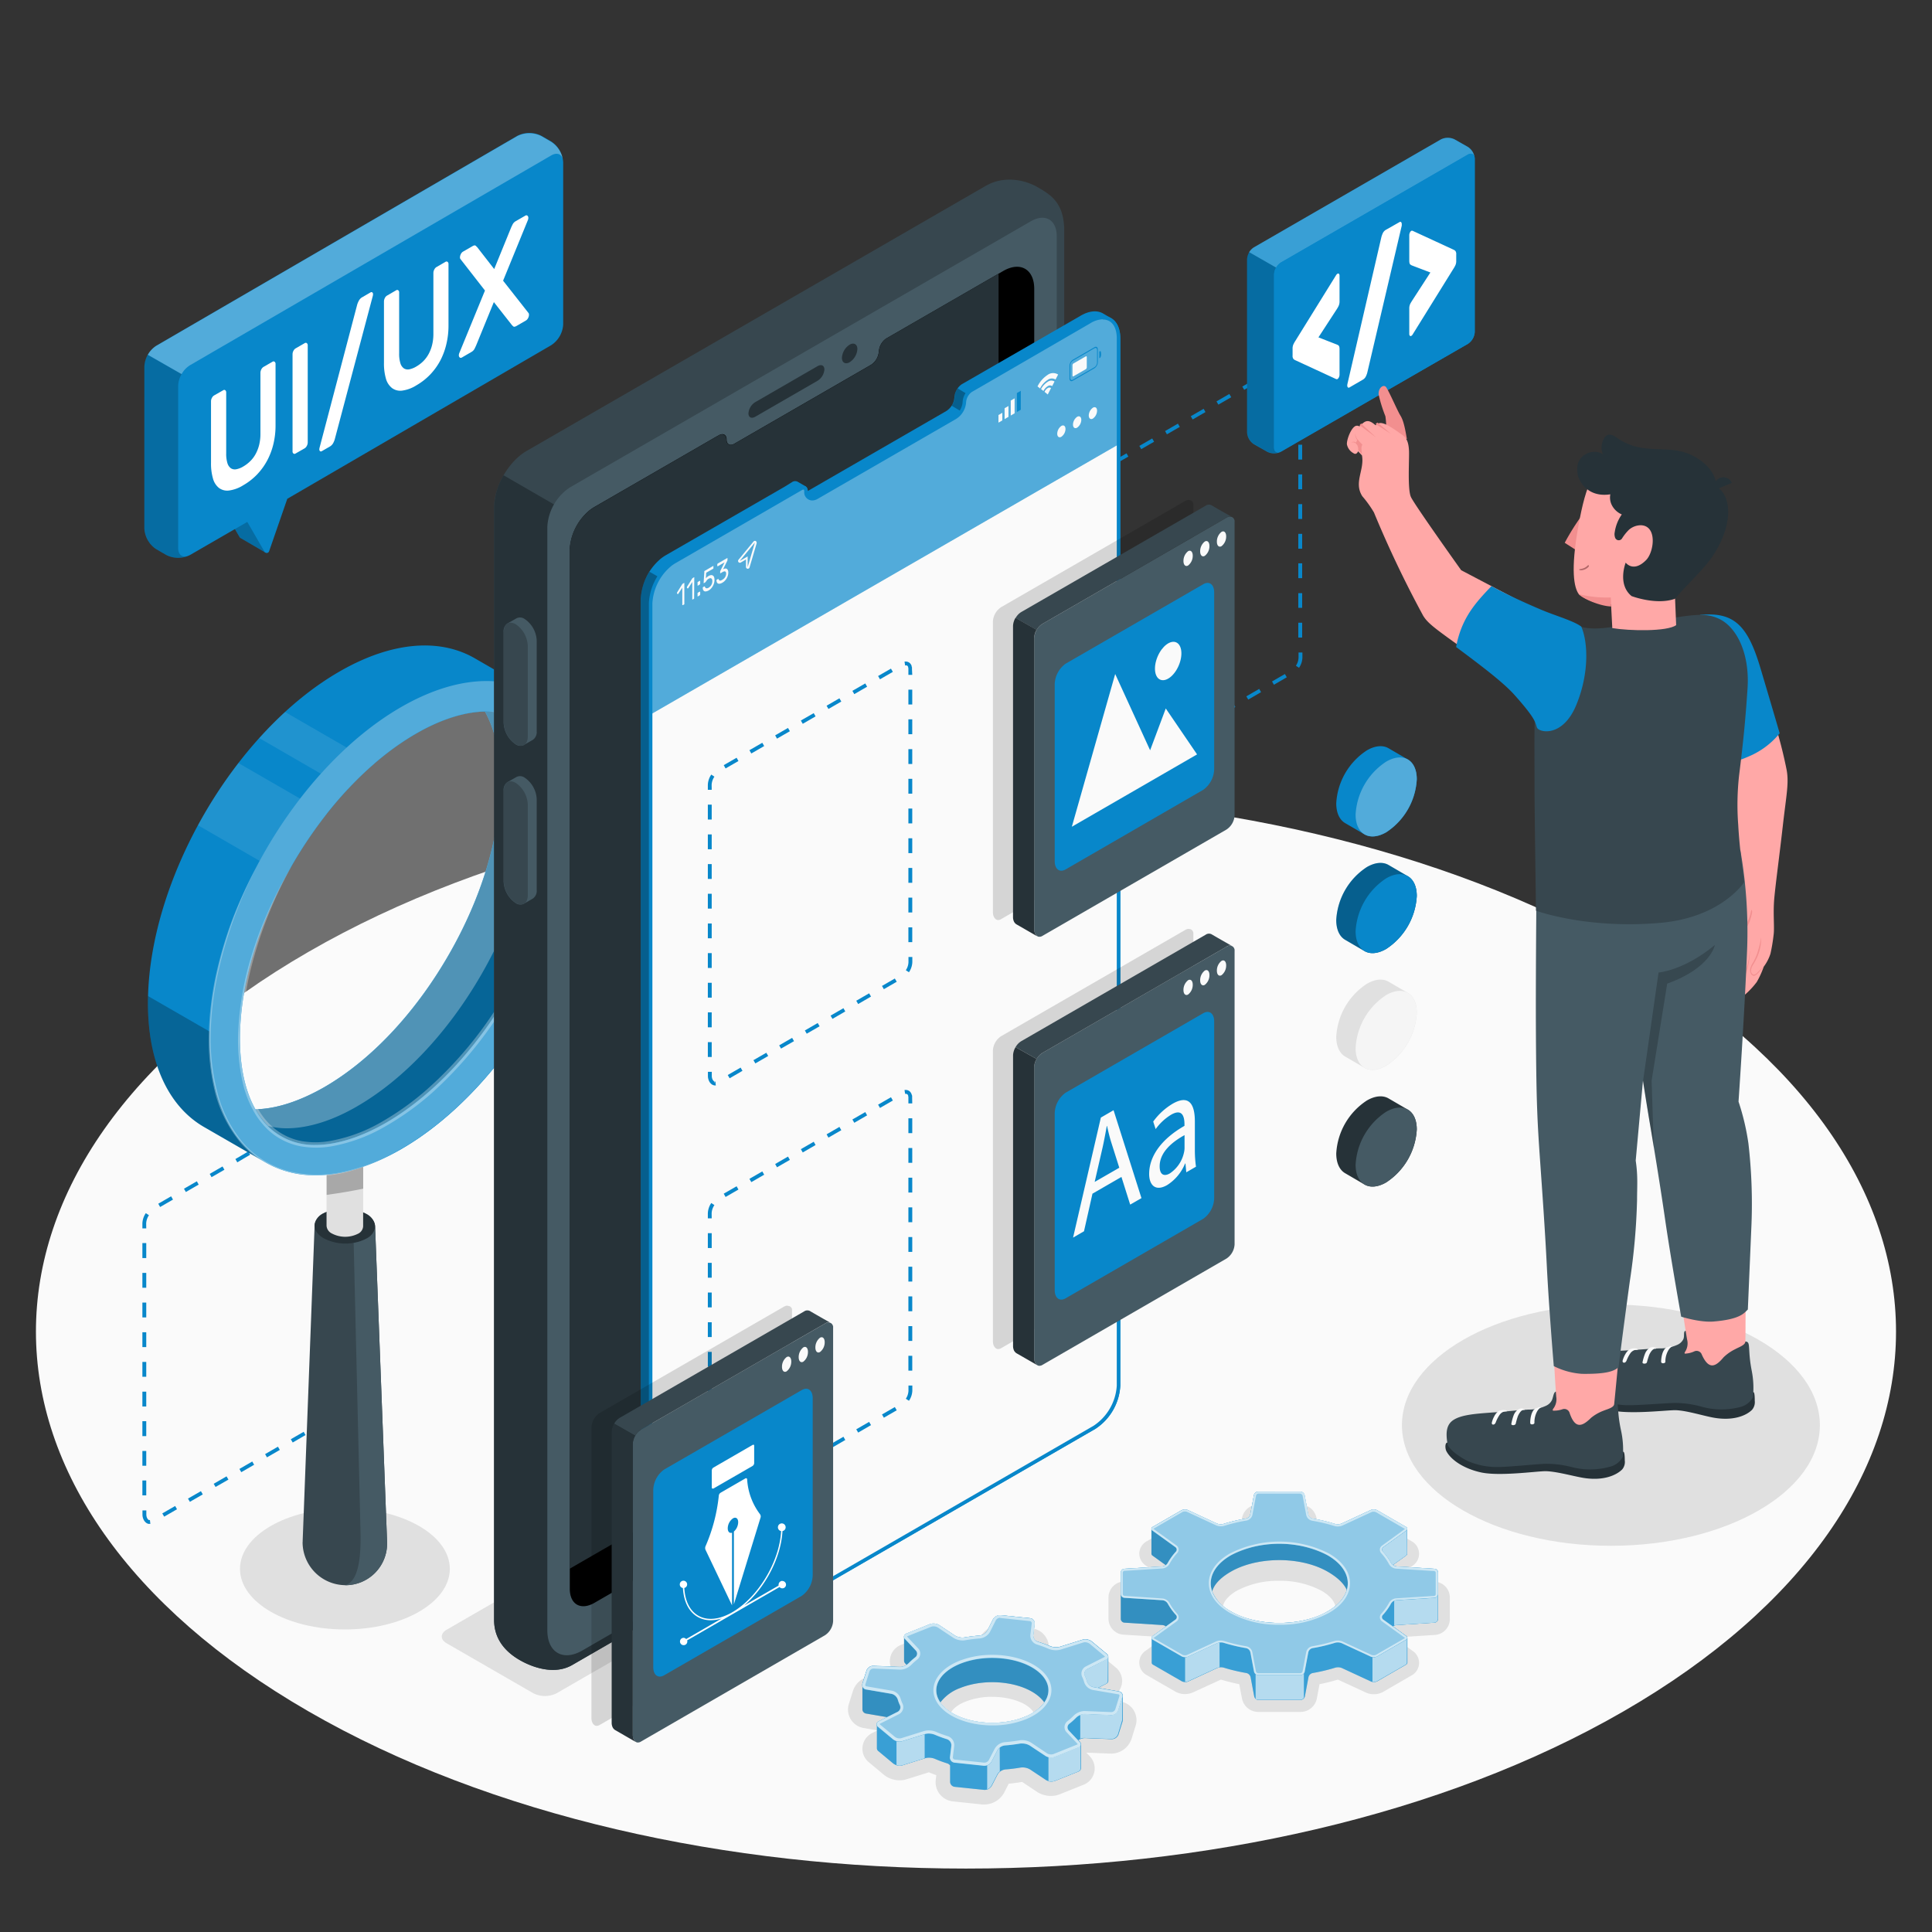 <svg xmlns="http://www.w3.org/2000/svg" viewBox="0 0 500 500"><rect x="0" y="0" width="500" height="500" fill="#333333" stroke="none"/><g id="freepik--Floor--inject-152"><path id="freepik--floor--inject-152" d="M79.8,246.36c-94,54.26-94,142.25,0,196.52s246.39,54.27,340.39,0,94-142.26,0-196.52S173.8,192.09,79.8,246.36Z" style="fill:#fafafa"></path></g><g id="freepik--Shadows--inject-152"><ellipse id="freepik--Shadow--inject-152" cx="416.9" cy="368.83" rx="54.08" ry="31.22" style="fill:#e0e0e0"></ellipse><ellipse id="freepik--shadow--inject-152" cx="89.26" cy="406.02" rx="27.15" ry="15.68" style="fill:#e0e0e0"></ellipse><path id="freepik--shadow--inject-152" d="M259,339,115.59,421.77c-1.68,1-1.68,2.54,0,3.51L138,438.2a6.69,6.69,0,0,0,6.07,0l143.4-82.74c1.68-1,1.68-2.54,0-3.51L265.06,339A6.72,6.72,0,0,0,259,339Z" style="fill:#e0e0e0"></path><path id="freepik--shadow--inject-152" d="M325.61,443.05a4.31,4.31,0,0,1-4.18-3.46l-.71-3.73c-1.63-.32-3.22-.72-4.75-1.18L308.72,438a5.11,5.11,0,0,1-4.53-.21l-7.43-4.28a3.68,3.68,0,0,1-.31-6.27l3.89-2.8c-.18-.27-.36-.54-.53-.82l-9.06-.57a4.14,4.14,0,0,1-3.87-4.12v-5.52a4.13,4.13,0,0,1,3.87-4.11l9.06-.58c.17-.27.35-.54.53-.81l-3.89-2.8a3.76,3.76,0,0,1-1.6-3.23,3.72,3.72,0,0,1,1.92-3l7.42-4.29a5.06,5.06,0,0,1,2.48-.64,4.8,4.8,0,0,1,2.05.44l7.25,3.36a47.09,47.09,0,0,1,4.75-1.18l.71-3.73a4.33,4.33,0,0,1,4.18-3.47h10.92a4.31,4.31,0,0,1,4.18,3.47l.71,3.73a45.78,45.78,0,0,1,4.75,1.18l7.26-3.36a4.73,4.73,0,0,1,2-.44,5.09,5.09,0,0,1,2.49.64l7.42,4.29a3.69,3.69,0,0,1,.32,6.27l-3.9,2.8c.19.27.36.54.53.81l9.07.57a4.13,4.13,0,0,1,3.86,4.12V419a4.13,4.13,0,0,1-3.86,4.12l-9.07.57c-.17.28-.34.55-.53.81l3.89,2.8a3.69,3.69,0,0,1-.31,6.28L358,437.83a5,5,0,0,1-2.49.64h0a4.94,4.94,0,0,1-2-.43l-7.26-3.36a48.48,48.48,0,0,1-4.75,1.18l-.71,3.73a4.31,4.31,0,0,1-4.18,3.46Zm5.46-33.94a22.66,22.66,0,0,0-11,2.58c-2.3,1.33-3.62,3-3.62,4.52s1.32,3.19,3.62,4.52a24.61,24.61,0,0,0,21.94,0c2.31-1.33,3.63-3,3.63-4.52s-1.32-3.19-3.63-4.52A22.63,22.63,0,0,0,331.07,409.11Z" style="fill:#e0e0e0"></path><path id="freepik--shadow--inject-152" d="M254.79,467l-.55,0-7.59-.8a5,5,0,0,1-4.48-5.6l.15-1.18c-.65-.23-1.28-.48-1.88-.74,0,0,0,0,0,0h-.08l-5.77,1.8a5.62,5.62,0,0,1-1.75.26,6.47,6.47,0,0,1-4.06-1.4l-3.87-3.23a4.52,4.52,0,0,1,.87-7.63l1.32-.66-3.56-.61a4.84,4.84,0,0,1-3.84-6.27l1.05-3.36a5.62,5.62,0,0,1,5.23-3.83l6.46.26-.83-.88a4.54,4.54,0,0,1,1.65-7.46l6.07-2.44a6.27,6.27,0,0,1,2.27-.42,6.46,6.46,0,0,1,3.53,1l3.94,2.61h0c1.14-.19,2.3-.35,3.46-.45l1.17-2.29a5.86,5.86,0,0,1,5.1-3.08,5.07,5.07,0,0,1,.55,0l7.59.79a5,5,0,0,1,4.47,5.61l-.14,1.17c.64.24,1.27.49,1.88.75,0,0,0,0,0,0h.09l5.76-1.81a5.93,5.93,0,0,1,1.75-.26,6.42,6.42,0,0,1,4.06,1.41l3.88,3.23a4.5,4.5,0,0,1-.89,7.62l-1.31.66,3.56.61a4.85,4.85,0,0,1,3.84,6.27l-1.05,3.36a5.6,5.6,0,0,1-5.23,3.83l-6.46-.26.84.89a4.55,4.55,0,0,1-1.65,7.46l-6.08,2.43a6,6,0,0,1-2.27.42,6.48,6.48,0,0,1-3.53-1l-3.94-2.62h0c-1.13.2-2.29.35-3.46.46l-1.17,2.28A5.86,5.86,0,0,1,254.79,467Zm2-27.87a18.81,18.81,0,0,0-6.88,1.23c-2.67,1.07-3.77,2.43-3.9,3.27s.72,1.68,1.24,2.11c2,1.7,5.7,2.75,9.57,2.75a18.81,18.81,0,0,0,6.88-1.23c2.67-1.07,3.77-2.43,3.9-3.27s-.72-1.68-1.24-2.11C264.33,440.2,260.66,439.14,256.79,439.14Z" style="fill:#e0e0e0"></path></g><g id="freepik--frames-2--inject-152"><g id="freepik--Frame--inject-152"><path d="M337,95.86h-1V94.38a1.77,1.77,0,0,0,0-.23L336,94l0-.06,0-.09a.52.52,0,0,0-.06-.13l-.19-.23a.68.68,0,0,0-.53-.09l-.16-1a1.65,1.65,0,0,1,1,.12,1.28,1.28,0,0,1,.27.16,1.21,1.21,0,0,1,.2.19l.1.13a.51.51,0,0,1,.12.18,1.28,1.28,0,0,1,.16.36.56.56,0,0,1,0,.18l.08.15,0,.08s0,.07,0,.11,0,.21,0,.31Z" style="fill:#0887CA"></path><path d="M286.07,202.13a1.81,1.81,0,0,1-.38,0,1.16,1.16,0,0,1-.28-.1,1.64,1.64,0,0,1-.22-.12,2.26,2.26,0,0,1-.75-.91,3,3,0,0,1-.28-1.29V198.6h1v1.06a2.1,2.1,0,0,0,.17.85,1.34,1.34,0,0,0,.37.51.88.88,0,0,0,.12.07l.11,0a.53.53,0,0,0,.16,0l.11,1Zm3.71-1.86-.49-.85,3.33-1.92.48.84Zm6.65-3.85-.49-.84,3.33-1.92.49.84Zm-11.29-1.66h-1v-3.84h1Zm17.94-2.18-.48-.84,3.32-1.92.49.84Zm6.65-3.84-.48-.85,3.32-1.92.49.84Zm-24.59-1.66h-1v-3.85h1Zm31.25-2.19-.49-.84,3.33-1.92.48.84Zm6.65-3.84-.49-.84,3.33-1.92.48.84Zm-37.9-1.66h-1v-3.84h1Zm44.55-2.18-.49-.85,3.33-1.92.49.84Zm6.5-4.39-.81-.53a4,4,0,0,0,.68-2.06v-1.36h1v1.36A4.94,4.94,0,0,1,336.19,172.82Zm-51.05-1.11h-1v-3.84h1ZM337,165h-1v-3.84h1Zm-51.9-1h-1v-3.84h1Zm51.9-6.69h-1V153.5h1Zm-51.9-1h-1V152.5h1Zm51.9-6.69h-1v-3.84h1Zm-51.9-1h-1v-3.84h1ZM337,142h-1v-3.84h1Zm-51.9-1h-1v-3.84h1ZM337,134.3h-1v-3.84h1Zm-51.9-1h-1v-3.84h1Zm51.9-6.69h-1v-3.84h1Zm-51.9-1h-1v-1.28a5,5,0,0,1,.89-2.66l.81.54a4.08,4.08,0,0,0-.72,2.12Zm3.59-5.53-.48-.84,3.33-1.92.48.84ZM337,118.93h-1v-3.84h1Zm-41.65-2.69-.49-.84,3.33-1.92.49.84ZM302,112.4l-.48-.84,3.32-1.92.49.84Zm35-1.15h-1v-3.84h1Zm-28.34-2.69-.49-.84,3.33-1.92.48.84Zm6.65-3.84-.48-.84,3.32-1.92.49.84ZM337,103.57h-1V99.72h1Zm-15-2.69-.49-.84,3.33-1.92.48.84ZM328.66,97l-.49-.84,3.33-1.92.49.84Z" style="fill:#0887CA"></path></g><g id="freepik--frame--inject-152"><path d="M89.75,288.11h-1v-1.48a1.55,1.55,0,0,0,0-.22l-.06-.19,0-.05,0-.1-.07-.14-.21-.25a.84.84,0,0,0-.5-.07l-.16-.95a1.58,1.58,0,0,1,1,.12l.27.15.2.19.11.14a1,1,0,0,1,.11.18,1.22,1.22,0,0,1,.16.37.59.59,0,0,1,0,.15l.08.15,0,.1s0,.07,0,.11,0,.21,0,.31Z" style="fill:#0887CA"></path><path d="M38.76,394.37a1.65,1.65,0,0,1-.36,0,1.45,1.45,0,0,1-.29-.11.86.86,0,0,1-.21-.11,2.33,2.33,0,0,1-.75-.91,3,3,0,0,1-.28-1.29v-1.06h1v1.06a2.14,2.14,0,0,0,.17.85,1.61,1.61,0,0,0,.36.51l.13.07.11,0,.16,0,.11,1h-.13Zm3.73-1.86-.49-.84,3.33-1.92.48.84Zm6.65-3.84-.49-.84L52,385.91l.48.84ZM37.85,387h-1v-3.85h1Zm17.94-2.18L55.3,384l3.33-1.92.49.84ZM62.44,381l-.48-.84,3.32-1.92.49.84Zm-24.59-1.66h-1v-3.84h1Zm31.24-2.18-.48-.84,3.32-1.92.49.84Zm6.66-3.84-.49-.85,3.33-1.92.48.84Zm-37.9-1.66h-1V367.8h1Zm44.55-2.19-.49-.84,3.33-1.92.49.84Zm6.5-4.38-.82-.53a4,4,0,0,0,.69-2.07v-1.35h1v1.35A5,5,0,0,1,88.9,365.07ZM37.85,364h-1v-3.84h1Zm51.9-6.69h-1v-3.84h1Zm-51.9-1h-1v-3.84h1Zm51.9-6.68h-1v-3.84h1Zm-51.9-1h-1v-3.84h1Zm51.9-6.68h-1v-3.84h1Zm-51.9-1h-1v-3.84h1Zm51.9-6.68h-1v-3.84h1Zm-51.9-1h-1v-3.84h1Zm51.9-6.69h-1V322.7h1Zm-51.9-1h-1V321.7h1Zm51.9-6.68h-1V315h1Zm-51.9-1h-1v-1.28a5,5,0,0,1,.89-2.66l.81.54a4.08,4.08,0,0,0-.72,2.12Zm3.59-5.53-.48-.85,3.32-1.92.49.85Zm48.31-1.15h-1v-3.84h1ZM48.1,308.49l-.49-.85,3.33-1.92.48.85Zm6.65-3.84-.48-.85,3.32-1.92.49.85Zm35-1.15h-1v-3.85h1Zm-28.34-2.69-.49-.85L64.25,298l.48.85ZM68.06,297l-.49-.85,3.33-1.92.49.85Zm21.69-1.16h-1V292h1Zm-15-2.68-.48-.85,3.33-1.92.48.85Zm6.66-3.84-.49-.85,3.33-1.92.49.85Z" style="fill:#0887CA"></path></g></g><g id="freepik--magnifying-glass--inject-152"><g id="freepik--magnifying-glass--inject-152"><path d="M78.33,398.94a.66.66,0,0,0,0-.14l3.09-81.61h0A3.82,3.82,0,0,1,83.71,314a12.21,12.21,0,0,1,11.07.15,4,4,0,0,1,2.29,3.24h0l3.11,81.69a.57.57,0,0,1,0,.13c0,.07,0,.14,0,.22a10.77,10.77,0,0,1-10.93,10.81,11.13,11.13,0,0,1-10.94-11.11C78.32,399.08,78.33,399,78.33,398.94Z" style="fill:#37474f"></path><path d="M94.78,314.17c3.06,1.81,3.06,4.68,0,6.41a12.21,12.21,0,0,1-11.07-.15c-3.06-1.82-3.06-4.68,0-6.41A12.21,12.21,0,0,1,94.78,314.17Z" style="fill:#263238"></path><path d="M93.29,396.19l-1.76-74.53a10,10,0,0,0,3.25-1.08,3.84,3.84,0,0,0,2.3-3.15l3.1,81.67a.57.57,0,0,1,0,.13c0,.07,0,.14,0,.22a10.77,10.77,0,0,1-10.93,10.81C92.66,409.43,93.49,403.52,93.29,396.19Z" style="fill:#455a64"></path><path d="M85.9,293.7a7.34,7.34,0,0,1,6.69.09,2.39,2.39,0,0,1,1.39,2h0v21.61h0a2.31,2.31,0,0,1-1.39,1.92,7.37,7.37,0,0,1-6.69-.09,2.4,2.4,0,0,1-1.39-2V295.62h0A2.3,2.3,0,0,1,85.9,293.7Z" style="fill:#e0e0e0"></path><path d="M94,307.63v-8q-4.77,1.06-9.47,1.7v7.9C87.67,308.81,90.83,308.28,94,307.63Z" style="opacity:0.25"></path><path d="M138.83,179.58l-16-9.24c-9-5.17-21.34-4.42-35,3.47C60.46,189.6,38.29,228,38.29,259.6c0,15.79,5.54,26.88,14.51,32.06l16,9.22a25.44,25.44,0,0,0,12.9,3.29c6.66,0,14.17-2.17,22.12-6.76,27.35-15.79,49.53-54.2,49.53-85.78C153.32,195.85,147.78,184.76,138.83,179.58ZM116,247.29c-8.67,15-20.09,27.13-32.14,34.09C77.56,285,71.43,287,66.1,287.08c-2.59-4.58-4-10.77-4-18.26,0-13.92,4.78-29.86,13.45-44.88s20.09-27.13,32.14-34.09c6.32-3.65,12.46-5.62,17.8-5.71,2.57,4.6,4,10.78,4,18.27C129.47,216.32,124.7,232.26,116,247.29Z" style="fill:#0887CA"></path><path d="M51.23,213.57,74,226.73q.77-1.41,1.56-2.79a113.71,113.71,0,0,1,9-13.28L61.71,197.48A120.38,120.38,0,0,0,51.23,213.57Zm22.55-29.31q-3.45,3.17-6.68,6.76L90,204.26a91.14,91.14,0,0,1,6.88-6.65Z" style="fill:#fff;opacity:0.1"></path><path d="M68.71,300.84,52.8,291.66c-9-5.18-14.51-16.27-14.51-32.06,0-.61,0-1.22,0-1.83l16,9.22q0,.92,0,1.83C54.26,284.56,59.79,295.65,68.71,300.84Z" style="opacity:0.25"></path><path d="M125.91,184.13h-.39c2.57,4.6,4,10.78,4,18.27,0,13.91-4.77,29.85-13.45,44.88s-20.09,27.13-32.14,34.09C77.56,285,71.43,287,66.1,287.08a17,17,0,0,0,15.57,9.23c5.43,0,11.71-2,18.19-5.71,12-7,23.46-19.06,32.14-34.09s13.45-31,13.45-44.88C145.45,194.42,138.15,184.13,125.91,184.13Z" style="fill:#0887CA"></path><path d="M125.91,184.13h-.39c2.57,4.6,4,10.78,4,18.27,0,13.91-4.77,29.85-13.45,44.88s-20.09,27.13-32.14,34.09C77.56,285,71.43,287,66.1,287.08a17,17,0,0,0,15.57,9.23c5.43,0,11.71-2,18.19-5.71,12-7,23.46-19.06,32.14-34.09s13.45-31,13.45-44.88C145.45,194.42,138.15,184.13,125.91,184.13Z" style="opacity:0.25"></path><path d="M138,207.36c0,13.91-4.78,29.86-13.45,44.88s-20.1,27.13-32.15,34.09C86,290.06,79.66,292,74.24,292a19.19,19.19,0,0,1-4.88-.61h0a19.83,19.83,0,0,1-3.25-4.35c-2.59-4.58-4-10.77-4-18.26,0-13.92,4.78-29.86,13.45-44.88s20.09-27.13,32.14-34.09c6.32-3.65,12.46-5.62,17.8-5.71h.39a18.42,18.42,0,0,1,4.9.63C135.45,189.39,138,197.15,138,207.36Z" style="fill:#fff;opacity:0.3"></path><path d="M103.79,183c-27.35,15.8-49.53,54.2-49.53,85.79s22.18,44.39,49.53,28.59,49.53-54.2,49.53-85.78S131.14,167.24,103.79,183ZM99.86,290.6c-6.48,3.73-12.76,5.71-18.19,5.71a17,17,0,0,1-15.57-9.23c-2.59-4.58-4-10.77-4-18.26,0-13.92,4.78-29.86,13.45-44.88s20.09-27.13,32.14-34.09c6.32-3.65,12.46-5.62,17.8-5.71h.39c12.24,0,19.54,10.29,19.54,27.5,0,13.91-4.77,29.86-13.45,44.88S111.91,283.64,99.86,290.6Z" style="fill:#0887CA"></path><g style="opacity:0.3"><path d="M103.79,183c-27.35,15.8-49.53,54.2-49.53,85.79s22.18,44.39,49.53,28.59,49.53-54.2,49.53-85.78S131.14,167.24,103.79,183ZM99.86,290.6c-6.48,3.73-12.76,5.71-18.19,5.71a17,17,0,0,1-15.57-9.23c-2.59-4.58-4-10.77-4-18.26,0-13.92,4.78-29.86,13.45-44.88s20.09-27.13,32.14-34.09c6.32-3.65,12.46-5.62,17.8-5.71h.39c12.24,0,19.54,10.29,19.54,27.5,0,13.91-4.77,29.86-13.45,44.88S111.91,283.64,99.86,290.6Z" style="fill:#fff"></path></g><g style="opacity:0.3"><path d="M66.28,224.54a114.61,114.61,0,0,0-10.06,28.14,79.78,79.78,0,0,0-1.69,14.85,55.3,55.3,0,0,0,1.63,14.79,32.87,32.87,0,0,0,6.57,13.21,23.75,23.75,0,0,0,12.44,7.67A31,31,0,0,0,89.94,303a53.39,53.39,0,0,0,13.85-5.57A53.45,53.45,0,0,1,90,303.26a31.29,31.29,0,0,1-14.93.32,24.21,24.21,0,0,1-12.72-7.73,33.33,33.33,0,0,1-6.76-13.38,56.23,56.23,0,0,1-1.55-15,81.41,81.41,0,0,1,1.79-14.92,104.78,104.78,0,0,1,4.23-14.41A120.63,120.63,0,0,1,66.28,224.54Z" style="fill:#fff"></path></g><g style="opacity:0.3"><path d="M125.91,184.13a18.9,18.9,0,0,1,7.27,1.34,16.85,16.85,0,0,1,6,4.3,22.51,22.51,0,0,1,3.9,6.36,34,34,0,0,1,2.06,7.19,57.56,57.56,0,0,1,.42,14.89,82,82,0,0,1-2.77,14.65,95.69,95.69,0,0,1-5.11,14,115.24,115.24,0,0,1-7,13.17,102.64,102.64,0,0,1-19,22.92,72.16,72.16,0,0,1-12.19,8.69,42.27,42.27,0,0,1-14.12,5.1,23.21,23.21,0,0,1-7.62-.09,17,17,0,0,1-7-3.09A16.24,16.24,0,0,1,68,290.94a19.42,19.42,0,0,1-2.22-3.12,27.22,27.22,0,0,1-2.81-7,49.53,49.53,0,0,1-1.26-14.89A76.88,76.88,0,0,1,64,251.2a96.64,96.64,0,0,1,4.82-14,109.45,109.45,0,0,1,6.75-13.21,107.53,107.53,0,0,0-10.82,27.45A76.35,76.35,0,0,0,62.7,266a48.17,48.17,0,0,0,1.43,14.53,26.07,26.07,0,0,0,2.78,6.67,17.61,17.61,0,0,0,4.7,5.31,15.73,15.73,0,0,0,6.46,2.81,21.39,21.39,0,0,0,7.14,0,40.74,40.74,0,0,0,13.6-5,71.13,71.13,0,0,0,11.88-8.55,100.94,100.94,0,0,0,18.82-22.5,110.61,110.61,0,0,0,12.16-26.75,80.26,80.26,0,0,0,2.94-14.41,57.17,57.17,0,0,0-.19-14.67,32.52,32.52,0,0,0-1.85-7.08,21.88,21.88,0,0,0-3.66-6.31,16.62,16.62,0,0,0-5.83-4.37A18.91,18.91,0,0,0,125.91,184.13Z" style="fill:#fff"></path></g></g></g><g id="freepik--Device--inject-152"><g id="freepik--Mobile--inject-152"><path d="M275.42,347.68V59.75c0-7.41-3.68-9.45-6.95-11.34s-8.65-3-13.29-.35l-118.9,68.65c-4.64,2.68-8.41,9.2-8.41,14.56V419.21c0,5.36,3.36,8.52,6.63,10.41s9,3.95,13.61,1.27L267,362.25A15.84,15.84,0,0,0,275.42,347.68Z" style="fill:#37474f"></path><path d="M267.86,350.41,145.59,421l0-289.18L130.33,123a17.16,17.16,0,0,0-2.46,8.28V419.21c0,5.36,3.36,8.52,6.63,10.41s9,3.95,13.61,1.27L267,362.25a16.09,16.09,0,0,0,7.28-8.13l-.47-.27Z" style="fill:#263238"></path><path d="M266.79,57.26,147.55,126.11a13.06,13.06,0,0,0-5.9,10.21v285.6c0,5.75,4.09,8.11,9.07,5.22l116.07-67a14.84,14.84,0,0,0,6.69-11.59V61.12C273.48,56.87,270.47,55.14,266.79,57.26Z" style="fill:#455a64"></path><path d="M267.66,74.77v267a14.08,14.08,0,0,1-6.35,11l-107.5,62.06c-3.5,2-6.35.4-6.35-3.66V142.22a14.21,14.21,0,0,1,4.46-9.57c.2-.18.4-.37.6-.54a12.94,12.94,0,0,1,1.29-.89l30.24-17.45s.88-.52,2-1.14,2-.13,2,1.14.94,1.73,2.11,1l35.23-20.34A4.51,4.51,0,0,0,227.44,91a4.44,4.44,0,0,1,1.77-3.3l.2-.13L259,70.5l.63-.37C264.05,67.58,267.66,69.66,267.66,74.77Z"></path><path d="M252.08,345.62a14.05,14.05,0,0,0,6.35-11V70.82l-29,16.75-.2.13a4.44,4.44,0,0,0-1.77,3.3,4.51,4.51,0,0,1-2.11,3.48L190.1,114.82c-1.17.68-2.11.2-2.11-1s-.88-1.77-2-1.14-2,1.14-2,1.14l-30.24,17.45a12.94,12.94,0,0,0-1.29.89c-.2.17-.4.36-.6.54a14.21,14.21,0,0,0-4.46,9.57V406Z" style="fill:#263238"></path><path d="M195.45,104.08l16.15-9.33c1-.55,1.75-.16,1.75.89a3.74,3.74,0,0,1-1.75,2.89l-16.15,9.33c-1,.56-1.75.16-1.75-.88A3.73,3.73,0,0,1,195.45,104.08Z" style="fill:#263238"></path><path d="M219.89,89.2c1.08-.63,2-.12,2,1.14a4.36,4.36,0,0,1-2,3.4c-1.09.63-2,.12-2-1.13A4.34,4.34,0,0,1,219.89,89.2Z" style="fill:#263238"></path><path d="M138.9,165.82a7.08,7.08,0,0,0-3.11-5.62,2.07,2.07,0,0,0-2.13-.18c-.39.24-1.92,1.09-2.33,1.33a2.44,2.44,0,0,0-1,2.21V187a7.13,7.13,0,0,0,3.11,5.62,2.1,2.1,0,0,0,2.06.22l2.4-1.37a2.44,2.44,0,0,0,1-2.21Z" style="fill:#455a64"></path><path d="M136.59,167.15v23.46c0,2.11-1.39,3-3.11,2a7.13,7.13,0,0,1-3.11-5.62V163.56c0-2.11,1.4-3,3.11-2A7.1,7.1,0,0,1,136.59,167.15Z" style="fill:#37474f"></path><path d="M138.9,206.88a7.1,7.1,0,0,0-3.11-5.62,2.07,2.07,0,0,0-2.13-.18c-.39.24-1.92,1.09-2.33,1.34a2.43,2.43,0,0,0-1,2.2v23.46a7.11,7.11,0,0,0,3.11,5.62,2.1,2.1,0,0,0,2.06.22c.42-.22,2-1.13,2.4-1.37a2.43,2.43,0,0,0,1-2.21Z" style="fill:#455a64"></path><path d="M136.59,208.21v23.46c0,2.12-1.39,3-3.11,2a7.11,7.11,0,0,1-3.11-5.62V204.62c0-2.11,1.4-3,3.11-2A7.1,7.1,0,0,1,136.59,208.21Z" style="fill:#37474f"></path></g></g><g id="freepik--Screen--inject-152"><g id="freepik--Window--inject-152"><g id="freepik--window--inject-152"><path d="M285.46,81.12c-1.48-.85-3.51-.73-5.75.56l-.64.38L249,99.39l-.2.12a4.53,4.53,0,0,0-1.8,3.36,4.56,4.56,0,0,1-2.14,3.53l-35.77,20.65a.2.2,0,0,1-.08,0,1.34,1.34,0,0,0-.58-1.22l-2.06-1.19a1.42,1.42,0,0,0-1.42.15L203,126,172.3,143.7a10.91,10.91,0,0,0-1.31.9c-.21.17-.4.36-.61.55a14.42,14.42,0,0,0-4.53,9.72v273c0,2.06.72,3.49,1.88,4.17l2.09,1.2c1.16.67,2.77.57,4.55-.46l109.12-63a14.27,14.27,0,0,0,6.44-11.18v-271c0-2.59-.91-4.41-2.38-5.26Z" style="fill:#0887CA"></path><path d="M175,431.88v.54l-.62.35c-1.77,1-3.38,1.13-4.54.46l-2.08-1.2c-1.17-.68-1.88-2.12-1.88-4.17v-273a13.47,13.47,0,0,1,2.22-6.89l2.46,1.42a13,13,0,0,0-2.16,6.66v273a5,5,0,0,0,.89,3.11,2.73,2.73,0,0,0,2.21,1,5.49,5.49,0,0,0,2.66-.83Z" style="opacity:0.3"></path><path d="M250.32,102a3.79,3.79,0,0,0-.75,2.09,4.58,4.58,0,0,1-.8,2.39L246.29,105a4,4,0,0,0,.76-2.16,4.33,4.33,0,0,1,.8-2.32Z" style="opacity:0.3"></path><path d="M171.48,433.2a2.74,2.74,0,0,1-2.21-1,5,5,0,0,1-.89-3.12v-273a14,14,0,0,1,4.38-9.38l.19-.18.4-.36a10.62,10.62,0,0,1,1.25-.85l30.69-17.72,2-1.15a1.29,1.29,0,0,1,.67-.22c.58,0,.64.68.64,1a1.65,1.65,0,0,0,1.59,1.85,2.44,2.44,0,0,0,1.24-.38L247.2,108a5,5,0,0,0,2.37-3.93,4,4,0,0,1,1.6-3l.17-.1,30-17.33.65-.38a7,7,0,0,1,3.39-1c2.52,0,4.08,2,4.08,5.36v271a13.75,13.75,0,0,1-6.22,10.78l-109.12,63A5.35,5.35,0,0,1,171.48,433.2Z" style="fill:#fafafa"></path><path d="M285.4,82.23a7,7,0,0,0-3.39,1l-.65.38-30,17.33-.17.1a4,4,0,0,0-1.6,3A5,5,0,0,1,247.2,108l-35.77,20.65a2.44,2.44,0,0,1-1.24.38,1.64,1.64,0,0,1-1.59-1.85c0-.29-.06-1-.64-1a1.39,1.39,0,0,0-.67.22l-2,1.15L174.6,145.29a9.76,9.76,0,0,0-1.24.85c-.14.11-.27.24-.41.36l-.19.18a14,14,0,0,0-4.38,9.38v28.83L289.48,115V87.59C289.48,84.28,287.92,82.23,285.4,82.23Z" style="fill:#0887CA"></path><g style="opacity:0.3"><path d="M285.4,82.23a7,7,0,0,0-3.39,1l-.65.38-30,17.33-.17.1a4,4,0,0,0-1.6,3A5,5,0,0,1,247.2,108l-35.77,20.65a2.44,2.44,0,0,1-1.24.38,1.64,1.64,0,0,1-1.59-1.85c0-.29-.06-1-.64-1a1.39,1.39,0,0,0-.67.22l-2,1.15L174.6,145.29a9.76,9.76,0,0,0-1.24.85c-.14.11-.27.24-.41.36l-.19.18a14,14,0,0,0-4.38,9.38v28.83L289.48,115V87.59C289.48,84.28,287.92,82.23,285.4,82.23Z" style="fill:#fff"></path></g><path d="M177.11,156.15a.39.39,0,0,1,0,.18c0,.06-.07.11-.12.13l-.24.14q-.08,0-.12,0a.14.14,0,0,1-.05-.12v-4.4l-1,1.54a.2.2,0,0,1-.12.12s-.08,0-.1,0l-.15-.16a.16.16,0,0,1,0-.14.35.35,0,0,1,.06-.18l1.28-2.05.1-.12.1-.06.24-.14a.09.09,0,0,1,.12,0s0,.06,0,.12Z" style="fill:#fafafa"></path><path d="M179.64,154.7a.41.41,0,0,1,0,.18.23.23,0,0,1-.12.12l-.24.15a.13.13,0,0,1-.12,0s0-.07,0-.13v-4.4l-1,1.55a.24.24,0,0,1-.12.11.1.1,0,0,1-.11,0l-.15-.17a.2.2,0,0,1,0-.14.64.64,0,0,1,.06-.18l1.29-2.05a.35.35,0,0,1,.09-.11l.1-.06.24-.15a.13.13,0,0,1,.12,0,.17.17,0,0,1,0,.13Z" style="fill:#fafafa"></path><path d="M181.05,150.33a.11.11,0,0,1,.11,0s.05.07.05.13V151a.31.31,0,0,1-.05.18.36.36,0,0,1-.11.13l-.4.23a.09.09,0,0,1-.12,0s0-.06,0-.12v-.54a.39.39,0,0,1,0-.18.28.28,0,0,1,.12-.12Zm0,2.8a.08.08,0,0,1,.11,0s.05.06.05.12v.54a.33.33,0,0,1-.05.18.36.36,0,0,1-.11.13l-.4.23a.13.13,0,0,1-.12,0,.17.17,0,0,1,0-.13v-.53a.39.39,0,0,1,0-.18.38.38,0,0,1,.12-.13Z" style="fill:#fafafa"></path><path d="M182.44,151.84a.49.49,0,0,0,.34.4.82.82,0,0,0,.61-.14,1.64,1.64,0,0,0,.37-.28,2.31,2.31,0,0,0,.31-.39,2.55,2.55,0,0,0,.2-.48,2,2,0,0,0,.08-.55,1.21,1.21,0,0,0-.08-.47.45.45,0,0,0-.2-.24.52.52,0,0,0-.31-.05,1.11,1.11,0,0,0-.37.15,1.53,1.53,0,0,0-.36.27,2.42,2.42,0,0,0-.22.28l-.16.23a.41.41,0,0,1-.16.16l-.3.18s-.07,0-.09,0a.12.12,0,0,1,0-.1l.18-2.78a.38.38,0,0,1,0-.17c0-.07.07-.11.12-.13l2.11-1.23a.13.13,0,0,1,.12,0,.17.17,0,0,1,0,.13v.28a.39.39,0,0,1,0,.18.26.26,0,0,1-.12.13l-1.74,1-.1,1.44a2.44,2.44,0,0,1,.28-.29,2.61,2.61,0,0,1,.44-.31,1.56,1.56,0,0,1,.59-.21.67.67,0,0,1,.49.09.84.84,0,0,1,.33.4,2.06,2.06,0,0,1,.11.72,3.41,3.41,0,0,1-.11.85,3.89,3.89,0,0,1-.33.78,3.53,3.53,0,0,1-.49.66,2.55,2.55,0,0,1-.59.46,1.63,1.63,0,0,1-.57.22.85.85,0,0,1-.48,0,.62.62,0,0,1-.33-.29,1,1,0,0,1-.13-.55.27.27,0,0,1,0-.14.2.2,0,0,1,.09-.11l.27-.16a.12.12,0,0,1,.1,0A.14.14,0,0,1,182.44,151.84Z" style="fill:#fafafa"></path><path d="M186,149.89a.66.66,0,0,0,.08.21.31.31,0,0,0,.16.14.7.7,0,0,0,.29,0A2.11,2.11,0,0,0,187,150a1.67,1.67,0,0,0,.35-.26,1.48,1.48,0,0,0,.29-.36,1.54,1.54,0,0,0,.2-.43,1.57,1.57,0,0,0,.08-.49,1.06,1.06,0,0,0-.07-.4.33.33,0,0,0-.2-.17.48.48,0,0,0-.29,0,1.82,1.82,0,0,0-.36.16l-.5.29a.09.09,0,0,1-.12,0s0-.06,0-.12V148a.4.4,0,0,1,0-.15l.06-.14,1.08-2.18-1.72,1a.13.13,0,0,1-.12,0,.14.14,0,0,1-.05-.12v-.29a.41.41,0,0,1,.05-.18.3.3,0,0,1,.12-.13l2.36-1.36a.08.08,0,0,1,.11,0,.14.14,0,0,1,0,.12v.29a.4.4,0,0,1,0,.15,1.42,1.42,0,0,1-.08.18l-1.06,2.14a1.51,1.51,0,0,1,.55-.19.64.64,0,0,1,.42.08.72.72,0,0,1,.28.35,1.79,1.79,0,0,1,.1.62,2.72,2.72,0,0,1-.12.8,3.67,3.67,0,0,1-.32.73,3.59,3.59,0,0,1-.48.61,2.35,2.35,0,0,1-.57.45,2,2,0,0,1-.7.28.82.82,0,0,1-.48-.05.61.61,0,0,1-.28-.29,1.35,1.35,0,0,1-.1-.46.42.42,0,0,1,0-.15.24.24,0,0,1,.1-.1l.27-.16s.08,0,.11,0A.22.22,0,0,1,186,149.89Z" style="fill:#fafafa"></path><path d="M195.34,140.48h0m0,0-1.85,6.3V144l-2.06,1.19,3.91-4.75m0-.46h0a.48.48,0,0,0-.23.07l-.09.08,0,0-3.9,4.74a.47.47,0,0,0,0,.6.46.46,0,0,0,.35.17.53.53,0,0,0,.24-.06l1.35-.79v1.93a.47.47,0,0,0,.4.47h.07a.46.46,0,0,0,.45-.33l1.84-6.26a.52.52,0,0,0,0-.18.47.47,0,0,0-.47-.46Zm0,.93Z" style="fill:#fafafa"></path><polygon points="259.4 108.8 258.4 109.38 258.4 107.41 259.4 106.83 259.4 108.8" style="fill:#fafafa"></polygon><polygon points="260.99 107.88 259.99 108.46 259.99 105.65 260.99 105.07 260.99 107.88" style="fill:#fafafa"></polygon><polygon points="262.58 106.96 261.58 107.54 261.58 103.67 262.58 103.09 262.58 106.96" style="fill:#fafafa"></polygon><polygon points="264.18 106.04 263.17 106.62 263.17 101.72 264.18 101.15 264.18 106.04" style="fill:#0887CA"></polygon><path d="M271.16,97a7.51,7.51,0,0,0-2.65,3l.66.53a5.54,5.54,0,0,1,2-2.23,1.79,1.79,0,0,1,2-.08l.67-1.29A2.39,2.39,0,0,0,271.16,97Zm-1.73,3.7.61.49a3.16,3.16,0,0,1,1.12-1.26,1,1,0,0,1,1.14,0l.61-1.19a1.54,1.54,0,0,0-1.75.06A4.86,4.86,0,0,0,269.43,100.68Zm.9.72.83.67.85-1.66a.76.76,0,0,0-.85,0A2.23,2.23,0,0,0,270.33,101.4Z" style="fill:#fafafa"></path><path d="M283.27,90.12c.36-.21.65,0,.65.49v3.16a1.57,1.57,0,0,1-.65,1.25l-5.64,3.25c-.36.21-.65,0-.65-.49V94.62a1.55,1.55,0,0,1,.65-1.24l5.64-3.26m0-.27-5.64,3.26a2,2,0,0,0-.85,1.63V97.9c0,.63.38.92.85.64l5.64-3.25a2.05,2.05,0,0,0,.85-1.63V90.5c0-.63-.38-.92-.85-.65Z" style="fill:#0887CA"></path><path d="M281,95.55l-3.18,1.83c-.15.09-.26,0-.26-.2V94.56a.61.61,0,0,1,.26-.5L281,92.23c.14-.09.26,0,.26.2v2.62A.64.64,0,0,1,281,95.55Z" style="fill:#fafafa"></path><path d="M284.73,92.58l-.23.13V91l.23-.13c.12-.07.23.25.23.73A1.55,1.55,0,0,1,284.73,92.58Z" style="fill:#0887CA"></path><path d="M274.68,110.23a2.57,2.57,0,0,0-1.07,2c0,.79.48,1.15,1.07.81a2.57,2.57,0,0,0,1.07-2C275.75,110.25,275.27,109.89,274.68,110.23Zm8.17-4.72a2.58,2.58,0,0,0-1.08,2c0,.79.49,1.16,1.08.81a2.57,2.57,0,0,0,1.07-2.05C283.92,105.53,283.44,105.17,282.85,105.51Zm-4.09,2.36a2.57,2.57,0,0,0-1.07,2c0,.79.48,1.15,1.07.81a2.55,2.55,0,0,0,1.08-2C279.84,107.89,279.36,107.53,278.76,107.87Z" style="fill:#fafafa"></path><path d="M285.4,82.69h0c2.27,0,3.62,1.83,3.62,4.9v271A13.42,13.42,0,0,1,283,369L173.91,432a5,5,0,0,1-2.43.76c-1.65,0-2.64-1.38-2.64-3.69v-273a13.55,13.55,0,0,1,4.22-9l.21-.19.36-.32a9.48,9.48,0,0,1,1.2-.82L205.52,128l2-1.15a.9.9,0,0,1,.44-.15c.18,0,.18.46.18.51a2.1,2.1,0,0,0,2.05,2.31,2.9,2.9,0,0,0,1.47-.44l35.77-20.65a5.53,5.53,0,0,0,2.6-4.33,3.62,3.62,0,0,1,1.41-2.61l.13-.08L281.6,84l.63-.37a6.57,6.57,0,0,1,3.17-1m0-.92a7.32,7.32,0,0,0-3.63,1.11l-.64.37-30,17.33-.21.13a4.53,4.53,0,0,0-1.79,3.35A4.61,4.61,0,0,1,247,107.6L211.2,128.24a2,2,0,0,1-1,.32c-.67,0-1.13-.51-1.13-1.39s-.45-1.43-1.1-1.43a1.8,1.8,0,0,0-.9.28l-2,1.15-30.69,17.72a10.17,10.17,0,0,0-1.31.9l-.62.55a14.43,14.43,0,0,0-4.52,9.72v273c0,2.92,1.45,4.61,3.56,4.61a5.88,5.88,0,0,0,2.89-.89l109.12-63a14.27,14.27,0,0,0,6.44-11.18v-271c0-3.69-1.84-5.82-4.53-5.82Z" style="fill:#0887CA"></path></g></g></g><g id="freepik--Gears--inject-152"><g id="freepik--Gear--inject-152"><path d="M268.55,424.87a1.67,1.67,0,0,1-1.14-1.72l.35-2.88a1.32,1.32,0,0,0-1.18-1.48L259,418a2.13,2.13,0,0,0-2,1.07L255.52,422a2.65,2.65,0,0,1-2,1.28c-1.32.1-2.64.27-3.93.49a3.91,3.91,0,0,1-2.46-.49l-4.08-2.71a2.88,2.88,0,0,0-2.38-.25l-6.08,2.44a.88.88,0,0,0-.62.77h0v.07h0v6.2h0a1,1,0,0,0,.3.69l.35.37a3.14,3.14,0,0,1-1.67.52l-6.94-.28a1.85,1.85,0,0,0-1.75,1.23l-1.06,3.36a1.5,1.5,0,0,0,0,.42h0v6.27h0a1.13,1.13,0,0,0,1,1.09l5.38.92-2.1,1.06a.86.86,0,0,0-.54.76h0v6.28h0a.92.92,0,0,0,.37.69l3.88,3.23a2.81,2.81,0,0,0,2.33.46l5.91-1.85a4.07,4.07,0,0,1,2.51.16,30.47,30.47,0,0,0,3.17,1.17,1.54,1.54,0,0,1,.78.55v4.23h0a1.33,1.33,0,0,0,1.19,1.3l7.59.79a2.13,2.13,0,0,0,2-1.06l1.52-2.95a2.67,2.67,0,0,1,2-1.28c1.32-.1,2.64-.26,3.94-.49a3.88,3.88,0,0,1,2.45.49l4.08,2.72a2.88,2.88,0,0,0,2.38.24l6.08-2.43a.89.89,0,0,0,.63-.81h0v-6.26h0a1,1,0,0,0-.3-.67l-.35-.38a3.26,3.26,0,0,1,1.67-.52l6.94.28a1.87,1.87,0,0,0,1.76-1.23l1.05-3.36a1.24,1.24,0,0,0,.05-.38h0v-6.24h0a1.12,1.12,0,0,0-1-1.16l-5.38-.92,2.1-1.05a.85.85,0,0,0,.54-.77h0v-6.24h0a1,1,0,0,0-.38-.73l-3.88-3.22a2.73,2.73,0,0,0-2.33-.46l-5.91,1.85a4.15,4.15,0,0,1-2.51-.17A32.92,32.92,0,0,0,268.55,424.87Zm-25.2,15.73a11.26,11.26,0,0,1,5.18-3.76c6.59-2.63,15.63-1.69,20.2,2.11a9.35,9.35,0,0,1,1.55,1.64,11.28,11.28,0,0,1-5.2,3.77c-6.59,2.64-15.63,1.69-20.2-2.11A8.64,8.64,0,0,1,243.35,440.6Z" style="fill:#0887CA"></path><path d="M268.55,424.87a1.67,1.67,0,0,1-1.14-1.72l.35-2.88a1.32,1.32,0,0,0-1.18-1.48L259,418a2.13,2.13,0,0,0-2,1.07L255.52,422a2.65,2.65,0,0,1-2,1.28c-1.32.1-2.64.27-3.93.49a3.91,3.91,0,0,1-2.46-.49l-4.08-2.71a2.88,2.88,0,0,0-2.38-.25l-6.08,2.44a.88.88,0,0,0-.62.77h0v.07h0v6.2h0a1,1,0,0,0,.3.69l.35.37a3.14,3.14,0,0,1-1.67.52l-6.94-.28a1.85,1.85,0,0,0-1.75,1.23l-1.06,3.36a1.5,1.5,0,0,0,0,.42h0v6.27h0a1.13,1.13,0,0,0,1,1.09l5.38.92-2.1,1.06a.86.86,0,0,0-.54.76h0v6.28h0a.92.92,0,0,0,.37.69l3.88,3.23a2.81,2.81,0,0,0,2.33.46l5.91-1.85a4.07,4.07,0,0,1,2.51.16,30.47,30.47,0,0,0,3.17,1.17,1.54,1.54,0,0,1,.78.55v4.23h0a1.33,1.33,0,0,0,1.19,1.3l7.59.79a2.13,2.13,0,0,0,2-1.06l1.52-2.95a2.67,2.67,0,0,1,2-1.28c1.32-.1,2.64-.26,3.94-.49a3.88,3.88,0,0,1,2.45.49l4.08,2.72a2.88,2.88,0,0,0,2.38.24l6.08-2.43a.89.89,0,0,0,.63-.81h0v-6.26h0a1,1,0,0,0-.3-.67l-.35-.38a3.26,3.26,0,0,1,1.67-.52l6.94.28a1.87,1.87,0,0,0,1.76-1.23l1.05-3.36a1.24,1.24,0,0,0,.05-.38h0v-6.24h0a1.12,1.12,0,0,0-1-1.16l-5.38-.92,2.1-1.05a.85.85,0,0,0,.54-.77h0v-6.24h0a1,1,0,0,0-.38-.73l-3.88-3.22a2.73,2.73,0,0,0-2.33-.46l-5.91,1.85a4.15,4.15,0,0,1-2.51-.17A32.92,32.92,0,0,0,268.55,424.87Zm-25.2,15.73a11.26,11.26,0,0,1,5.18-3.76c6.59-2.63,15.63-1.69,20.2,2.11a9.35,9.35,0,0,1,1.55,1.64,11.28,11.28,0,0,1-5.2,3.77c-6.59,2.64-15.63,1.69-20.2-2.11A8.64,8.64,0,0,1,243.35,440.6Z" style="fill:#fff;opacity:0.2"></path><path d="M232.37,439.89a2.27,2.27,0,0,0-1.61-1.54l-6.61-1.13a1.14,1.14,0,0,1-1-1v6.19a1.14,1.14,0,0,0,1,1.09l5.38.93,2.78-1.4a1.32,1.32,0,0,0,.55-1.79A10.08,10.08,0,0,1,232.37,439.89ZM234,429.81h0a1.08,1.08,0,0,0,.3.69l.35.38a2.75,2.75,0,0,0,.58-.44,13.25,13.25,0,0,1,1.66-1.48,1.17,1.17,0,0,0,.17-1.78l-2.76-2.94a1,1,0,0,1-.3-.67Z" style="opacity:0.1"></path><path d="M248.54,430.59c-5.69,2.28-7.69,6.47-5.18,10a11.21,11.21,0,0,1,5.17-3.75c6.59-2.64,15.63-1.7,20.2,2.1a8.58,8.58,0,0,1,1.54,1.64c1.76-2.52,1.35-5.49-1.53-7.89C264.16,428.89,255.12,428,248.54,430.59Z" style="opacity:0.1"></path><path d="M258.73,452.22a2.16,2.16,0,0,0-.63.73l-1.52,2.95a2.1,2.1,0,0,1-1.11.93v6.26a2.1,2.1,0,0,0,1.12-.94l1.52-2.95a2.2,2.2,0,0,1,.65-.72Zm20.89-.83h0a.88.88,0,0,1-.63.82l-6.06,2.43a2.78,2.78,0,0,1-1.6.06V461a2.83,2.83,0,0,0,1.59-.07l6.08-2.43a.89.89,0,0,0,.63-.81Zm-40.31-2.62-5.84,1.83a2.69,2.69,0,0,1-1.46,0v6.23a2.64,2.64,0,0,0,1.47.05l5.84-1.83Zm51.14-9.89a2.58,2.58,0,0,1-.06.37l-1.05,3.36a1.85,1.85,0,0,1-1.75,1.23l-6.94-.28a2.94,2.94,0,0,0-1.09.22V450a2.52,2.52,0,0,1,1.08-.22l6.94.27a1.87,1.87,0,0,0,1.76-1.23l1-3.36a1,1,0,0,0,.06-.38Zm-3.71-10.13a.54.54,0,0,1-.05.22.64.64,0,0,1-.21.32,1.3,1.3,0,0,1-.31.22L281.3,432a.82.82,0,0,0-.29.22,1.1,1.1,0,0,0-.33.5,1.15,1.15,0,0,0-.08.49l0,.25c0,.11.07.22.11.33a7.81,7.81,0,0,1,.5,1.31,2.28,2.28,0,0,0,1.62,1.56l1.22.2,2.1-1.05a.86.86,0,0,0,.54-.77h0Z" style="fill:#0887CA"></path><path d="M258.73,452.22a2.16,2.16,0,0,0-.63.73l-1.52,2.95a2.1,2.1,0,0,1-1.11.93v6.26a2.1,2.1,0,0,0,1.12-.94l1.52-2.95a2.2,2.2,0,0,1,.65-.72Zm20.89-.83h0a.88.88,0,0,1-.63.82l-6.06,2.43a2.78,2.78,0,0,1-1.6.06V461a2.83,2.83,0,0,0,1.59-.07l6.08-2.43a.89.89,0,0,0,.63-.81Zm-40.31-2.62-5.84,1.83a2.69,2.69,0,0,1-1.46,0v6.23a2.64,2.64,0,0,0,1.47.05l5.84-1.83Zm51.14-9.89a2.58,2.58,0,0,1-.06.37l-1.05,3.36a1.85,1.85,0,0,1-1.75,1.23l-6.94-.28a2.94,2.94,0,0,0-1.09.22V450a2.52,2.52,0,0,1,1.08-.22l6.94.27a1.87,1.87,0,0,0,1.76-1.23l1-3.36a1,1,0,0,0,.06-.38Zm-3.71-10.13a.54.54,0,0,1-.05.22.64.64,0,0,1-.21.32,1.3,1.3,0,0,1-.31.22L281.3,432a.82.82,0,0,0-.29.22,1.1,1.1,0,0,0-.33.5,1.15,1.15,0,0,0-.08.49l0,.25c0,.11.07.22.11.33a7.81,7.81,0,0,1,.5,1.31,2.28,2.28,0,0,0,1.62,1.56l1.22.2,2.1-1.05a.86.86,0,0,0,.54-.77h0Z" style="fill:#fff;opacity:0.7"></path><path d="M280.14,424.35l-5.91,1.85a4.15,4.15,0,0,1-2.51-.17,32.92,32.92,0,0,0-3.17-1.16,1.67,1.67,0,0,1-1.14-1.72l.35-2.88a1.32,1.32,0,0,0-1.18-1.48L259,418a2.13,2.13,0,0,0-2,1.07L255.52,422a2.65,2.65,0,0,1-2,1.28c-1.32.1-2.64.27-3.93.49a3.91,3.91,0,0,1-2.46-.49l-4.08-2.71a2.88,2.88,0,0,0-2.38-.25l-6.08,2.44a.85.85,0,0,0-.33,1.48l2.76,2.93a1.17,1.17,0,0,1-.17,1.78,17.26,17.26,0,0,0-1.66,1.48,3.36,3.36,0,0,1-2.25,1l-6.94-.28a1.85,1.85,0,0,0-1.75,1.23l-1.06,3.36a1.16,1.16,0,0,0,.93,1.52l6.61,1.13a2.25,2.25,0,0,1,1.61,1.55,8.78,8.78,0,0,0,.5,1.31,1.33,1.33,0,0,1-.56,1.79l-4.88,2.45a.82.82,0,0,0-.16,1.47l3.87,3.22a2.74,2.74,0,0,0,2.33.46l5.91-1.85a4.19,4.19,0,0,1,2.52.17,31.77,31.77,0,0,0,3.16,1.16,1.67,1.67,0,0,1,1.14,1.72l-.35,2.88a1.32,1.32,0,0,0,1.18,1.48l7.59.8a2.12,2.12,0,0,0,2-1.07L258.1,453a2.61,2.61,0,0,1,2-1.28c1.33-.1,2.64-.27,3.94-.49a3.88,3.88,0,0,1,2.45.49l4.08,2.71a2.85,2.85,0,0,0,2.38.25l6.08-2.44a.85.85,0,0,0,.33-1.48l-2.76-2.93a1.17,1.17,0,0,1,.17-1.78,16.13,16.13,0,0,0,1.66-1.48,3.38,3.38,0,0,1,2.25-1l6.94.28a1.87,1.87,0,0,0,1.76-1.23l1.05-3.36a1.15,1.15,0,0,0-.93-1.52l-6.6-1.13a2.26,2.26,0,0,1-1.62-1.55,10,10,0,0,0-.49-1.31,1.32,1.32,0,0,1,.55-1.79l4.88-2.45a.82.82,0,0,0,.17-1.47l-3.88-3.22A2.73,2.73,0,0,0,280.14,424.35Zm-11.41,8.35c4.57,3.8,2.93,9-3.65,11.66s-15.63,1.69-20.2-2.11-2.93-9,3.65-11.66S264.16,428.9,268.73,432.7Z" style="fill:#0887CA"></path><path d="M280.14,424.35l-5.91,1.85a4.15,4.15,0,0,1-2.51-.17,32.92,32.92,0,0,0-3.17-1.16,1.67,1.67,0,0,1-1.14-1.72l.35-2.88a1.32,1.32,0,0,0-1.18-1.48L259,418a2.13,2.13,0,0,0-2,1.07L255.52,422a2.65,2.65,0,0,1-2,1.28c-1.32.1-2.64.27-3.93.49a3.91,3.91,0,0,1-2.46-.49l-4.08-2.71a2.88,2.88,0,0,0-2.38-.25l-6.08,2.44a.85.85,0,0,0-.33,1.48l2.76,2.93a1.17,1.17,0,0,1-.17,1.78,17.26,17.26,0,0,0-1.66,1.48,3.36,3.36,0,0,1-2.25,1l-6.94-.28a1.85,1.85,0,0,0-1.75,1.23l-1.06,3.36a1.16,1.16,0,0,0,.93,1.52l6.61,1.13a2.25,2.25,0,0,1,1.61,1.55,8.78,8.78,0,0,0,.5,1.31,1.33,1.33,0,0,1-.56,1.79l-4.88,2.45a.82.82,0,0,0-.16,1.47l3.87,3.22a2.74,2.74,0,0,0,2.33.46l5.91-1.85a4.19,4.19,0,0,1,2.52.17,31.77,31.77,0,0,0,3.16,1.16,1.67,1.67,0,0,1,1.14,1.72l-.35,2.88a1.32,1.32,0,0,0,1.18,1.48l7.59.8a2.12,2.12,0,0,0,2-1.07L258.1,453a2.61,2.61,0,0,1,2-1.28c1.33-.1,2.64-.27,3.94-.49a3.88,3.88,0,0,1,2.45.49l4.08,2.71a2.85,2.85,0,0,0,2.38.25l6.08-2.44a.85.85,0,0,0,.33-1.48l-2.76-2.93a1.17,1.17,0,0,1,.17-1.78,16.13,16.13,0,0,0,1.66-1.48,3.38,3.38,0,0,1,2.25-1l6.94.28a1.87,1.87,0,0,0,1.76-1.23l1.05-3.36a1.15,1.15,0,0,0-.93-1.52l-6.6-1.13a2.26,2.26,0,0,1-1.62-1.55,10,10,0,0,0-.49-1.31,1.32,1.32,0,0,1,.55-1.79l4.88-2.45a.82.82,0,0,0,.17-1.47l-3.88-3.22A2.73,2.73,0,0,0,280.14,424.35Zm-11.41,8.35c4.57,3.8,2.93,9-3.65,11.66s-15.63,1.69-20.2-2.11-2.93-9,3.65-11.66S264.16,428.9,268.73,432.7Z" style="fill:#fff;opacity:0.55"></path><g style="opacity:0.55"><path d="M258.83,418.74h.08l7.59.8a.53.53,0,0,1,.39.21.55.55,0,0,1,.12.43l-.35,2.88a2.42,2.42,0,0,0,1.67,2.53,29.53,29.53,0,0,1,3.09,1.14,4.91,4.91,0,0,0,1.87.35,4.19,4.19,0,0,0,1.17-.16l5.91-1.85a1.27,1.27,0,0,1,.41-.06,2.07,2.07,0,0,1,1.21.38l3.87,3.23c.08.06.11.11.12.11a.37.37,0,0,1-.14.1L281,431.28a2.07,2.07,0,0,0-.9,2.78,8.11,8.11,0,0,1,.46,1.21,3,3,0,0,0,2.21,2.08l6.6,1.13a.41.41,0,0,1,.31.18.44.44,0,0,1,0,.36l-1.05,3.36a1.13,1.13,0,0,1-1,.71h0l-6.94-.28h-.1a4.19,4.19,0,0,0-2.72,1.19,15.52,15.52,0,0,1-1.58,1.41,2,2,0,0,0-.79,1.43,1.93,1.93,0,0,0,.53,1.46l2.76,2.93a.45.45,0,0,1,.1.17s-.05.06-.16.1l-6.08,2.44a1.75,1.75,0,0,1-.6.1,2.05,2.05,0,0,1-1.08-.28L266.87,451a4.62,4.62,0,0,0-2.4-.66,3.73,3.73,0,0,0-.6.05c-1.26.22-2.56.38-3.86.48a3.41,3.41,0,0,0-2.58,1.69l-1.52,2.95a1.38,1.38,0,0,1-1.12.66h-.09l-7.59-.8a.53.53,0,0,1-.39-.21.55.55,0,0,1-.12-.43l.35-2.88a2.43,2.43,0,0,0-1.66-2.53,29.53,29.53,0,0,1-3.09-1.14,5,5,0,0,0-1.88-.35,4.19,4.19,0,0,0-1.17.16l-5.9,1.85a1.33,1.33,0,0,1-.42.06,2,2,0,0,1-1.2-.38l-3.88-3.22c-.08-.07-.1-.12-.11-.12a.25.25,0,0,1,.13-.1l4.88-2.45a2.07,2.07,0,0,0,.9-2.78,8.11,8.11,0,0,1-.46-1.21,3,3,0,0,0-2.21-2.08l-6.6-1.13a.41.41,0,0,1-.31-.18.44.44,0,0,1,0-.36l1.06-3.36a1.1,1.1,0,0,1,1-.71h0l6.94.28h.1a4.17,4.17,0,0,0,2.72-1.19,16.67,16.67,0,0,1,1.58-1.41,2,2,0,0,0,.79-1.42,1.94,1.94,0,0,0-.53-1.47l-2.76-2.93a.38.38,0,0,1-.1-.17.37.37,0,0,1,.16-.1L241,421a1.77,1.77,0,0,1,.61-.1,2,2,0,0,1,1.07.28l4.09,2.71a4.58,4.58,0,0,0,2.39.66,3.86,3.86,0,0,0,.61-.05c1.25-.22,2.55-.38,3.86-.48a3.45,3.45,0,0,0,2.58-1.69l1.51-3a1.39,1.39,0,0,1,1.13-.66h0m-2,27.87a23.26,23.26,0,0,0,8.54-1.55c3.79-1.52,6.21-4,6.65-6.71.35-2.23-.64-4.44-2.8-6.23-2.84-2.37-7.48-3.78-12.42-3.78a23.29,23.29,0,0,0-8.54,1.55c-3.79,1.52-6.21,4-6.64,6.71-.36,2.23.64,4.44,2.79,6.23,2.84,2.37,7.48,3.78,12.42,3.78m2-28.62a2.12,2.12,0,0,0-1.8,1.07L255.52,422a2.65,2.65,0,0,1-2,1.28c-1.32.1-2.64.27-3.93.49a2.45,2.45,0,0,1-.48,0,3.9,3.9,0,0,1-2-.53l-4.08-2.71a2.81,2.81,0,0,0-1.49-.4,2.52,2.52,0,0,0-.89.15l-6.08,2.44a.85.85,0,0,0-.33,1.48l2.76,2.93a1.17,1.17,0,0,1-.17,1.78,17.26,17.26,0,0,0-1.66,1.48,3.43,3.43,0,0,1-2.18,1H233l-6.94-.28H226a1.85,1.85,0,0,0-1.69,1.23l-1.06,3.36a1.16,1.16,0,0,0,.93,1.52l6.61,1.13a2.25,2.25,0,0,1,1.61,1.55,8.78,8.78,0,0,0,.5,1.31,1.33,1.33,0,0,1-.56,1.79l-4.88,2.45a.82.82,0,0,0-.16,1.47l3.87,3.22a2.76,2.76,0,0,0,1.69.55,2.15,2.15,0,0,0,.64-.09l5.91-1.85a3.4,3.4,0,0,1,.94-.12,4.12,4.12,0,0,1,1.58.29,31.77,31.77,0,0,0,3.16,1.16,1.67,1.67,0,0,1,1.14,1.72l-.35,2.88a1.32,1.32,0,0,0,1.18,1.48l7.59.8h.17a2.12,2.12,0,0,0,1.79-1.07L258.1,453a2.61,2.61,0,0,1,2-1.28c1.33-.1,2.64-.27,3.94-.49a2.29,2.29,0,0,1,.47,0,3.9,3.9,0,0,1,2,.53l4.08,2.71a2.82,2.82,0,0,0,1.5.4,2.42,2.42,0,0,0,.88-.15l6.08-2.44a.85.85,0,0,0,.33-1.48l-2.76-2.93a1.17,1.17,0,0,1,.17-1.78,16.13,16.13,0,0,0,1.66-1.48,3.43,3.43,0,0,1,2.18-1h.07l6.94.28h.06a1.87,1.87,0,0,0,1.7-1.23l1.05-3.36a1.15,1.15,0,0,0-.93-1.52l-6.6-1.13a2.26,2.26,0,0,1-1.62-1.55,10,10,0,0,0-.49-1.31,1.32,1.32,0,0,1,.55-1.79l4.88-2.45a.82.82,0,0,0,.17-1.47l-3.88-3.22a2.76,2.76,0,0,0-1.69-.55,2.25,2.25,0,0,0-.64.09l-5.91,1.85a3.4,3.4,0,0,1-.94.12,4,4,0,0,1-1.57-.29,32.92,32.92,0,0,0-3.17-1.16,1.67,1.67,0,0,1-1.14-1.72l.35-2.88a1.32,1.32,0,0,0-1.18-1.48L259,418Zm-2,27.86c-4.6,0-9.12-1.25-11.94-3.6-4.57-3.8-2.93-9,3.65-11.66a22.54,22.54,0,0,1,8.26-1.49c4.6,0,9.12,1.25,11.94,3.6,4.57,3.8,2.93,9-3.65,11.66a22.5,22.5,0,0,1-8.26,1.49Z" style="fill:#fff"></path></g></g><g id="freepik--gear--inject-152"><path d="M363.81,395.16l-7.42-4.29a2,2,0,0,0-1.64-.07l-7.53,3.49a2.81,2.81,0,0,1-1.72.1,44,44,0,0,0-5.84-1.39,1.42,1.42,0,0,1-1.09-1.06l-.94-5a1.17,1.17,0,0,0-1.1-.91H325.61a1.15,1.15,0,0,0-1.09.91l-.95,5a1.41,1.41,0,0,1-1.08,1.06,43.63,43.63,0,0,0-5.84,1.39,2.84,2.84,0,0,1-1.73-.1l-7.52-3.49a2,2,0,0,0-1.64.07l-7.43,4.29a.59.59,0,0,0-.34.5h0l0,6.44h0a.64.64,0,0,0,.29.5l3.42,2.46a1.71,1.71,0,0,1-.84.35L291,406a1,1,0,0,0-.93,1v4.2h0l0,7.74a1,1,0,0,0,.93,1l9.89.63a1.66,1.66,0,0,1,.86.36l-3.4,2.45a.61.61,0,0,0-.29.49h0l0,6.44h0a.63.63,0,0,0,.34.51l7.43,4.28a2,2,0,0,0,1.64.08l7.53-3.49a2.67,2.67,0,0,1,1.72-.1,46.94,46.94,0,0,0,5.84,1.39,1.43,1.43,0,0,1,1.09,1.05l.94,5a1.16,1.16,0,0,0,1.1.91h10.91a1.16,1.16,0,0,0,1.1-.91l.94-5a1.41,1.41,0,0,1,1.09-1.05,46.94,46.94,0,0,0,5.84-1.39,2.67,2.67,0,0,1,1.72.1l7.53,3.49a2,2,0,0,0,1.64-.08l7.42-4.28a.61.61,0,0,0,.35-.5h0l0-6.45h0a.65.65,0,0,0-.3-.49l-3.41-2.46a1.63,1.63,0,0,1,.84-.35l9.89-.63a1,1,0,0,0,.93-1V407a1,1,0,0,0-.92-1l-9.89-.62a1.68,1.68,0,0,1-.86-.37l3.39-2.44a.62.62,0,0,0,.3-.49h0l0-6.45h0A.61.61,0,0,0,363.81,395.16ZM313.7,411.83c.53-1.78,2.12-3.52,4.83-5.08,6.93-4,18.15-4,25.08,0,2.54,1.47,4.2,3.08,4.95,4.73-.59,2-2.24,4-4.95,5.54-6.92,4-18.15,4-25.08,0A10.29,10.29,0,0,1,313.7,411.83Z" style="fill:#0887CA"></path><path d="M363.81,395.16l-7.42-4.29a2,2,0,0,0-1.64-.07l-7.53,3.49a2.81,2.81,0,0,1-1.72.1,44,44,0,0,0-5.84-1.39,1.42,1.42,0,0,1-1.09-1.06l-.94-5a1.17,1.17,0,0,0-1.1-.91H325.61a1.15,1.15,0,0,0-1.09.91l-.95,5a1.41,1.41,0,0,1-1.08,1.06,43.63,43.63,0,0,0-5.84,1.39,2.84,2.84,0,0,1-1.73-.1l-7.52-3.49a2,2,0,0,0-1.64.07l-7.43,4.29a.59.59,0,0,0-.34.5h0l0,6.44h0a.64.64,0,0,0,.29.5l3.42,2.46a1.71,1.71,0,0,1-.84.35L291,406a1,1,0,0,0-.93,1v4.2h0l0,7.74a1,1,0,0,0,.93,1l9.89.63a1.66,1.66,0,0,1,.86.36l-3.4,2.45a.61.61,0,0,0-.29.49h0l0,6.44h0a.63.63,0,0,0,.34.51l7.43,4.28a2,2,0,0,0,1.64.08l7.53-3.49a2.67,2.67,0,0,1,1.72-.1,46.94,46.94,0,0,0,5.84,1.39,1.43,1.43,0,0,1,1.09,1.05l.94,5a1.16,1.16,0,0,0,1.1.91h10.91a1.16,1.16,0,0,0,1.1-.91l.94-5a1.41,1.41,0,0,1,1.09-1.05,46.94,46.94,0,0,0,5.84-1.39,2.67,2.67,0,0,1,1.72.1l7.53,3.49a2,2,0,0,0,1.64-.08l7.42-4.28a.61.61,0,0,0,.35-.5h0l0-6.45h0a.65.65,0,0,0-.3-.49l-3.41-2.46a1.63,1.63,0,0,1,.84-.35l9.89-.63a1,1,0,0,0,.93-1V407a1,1,0,0,0-.92-1l-9.89-.62a1.68,1.68,0,0,1-.86-.37l3.39-2.44a.62.62,0,0,0,.3-.49h0l0-6.45h0A.61.61,0,0,0,363.81,395.16ZM313.7,411.83c.53-1.78,2.12-3.52,4.83-5.08,6.93-4,18.15-4,25.08,0,2.54,1.47,4.2,3.08,4.95,4.73-.59,2-2.24,4-4.95,5.54-6.92,4-18.15,4-25.08,0A10.29,10.29,0,0,1,313.7,411.83Z" style="fill:#fff;opacity:0.2"></path><path d="M302.17,415a1.83,1.83,0,0,0-1.33-.89l-9.9-.62a1,1,0,0,1-.92-1v-1.3l0,7.74a1,1,0,0,0,.93,1l9.89.63a1.69,1.69,0,0,1,.87.36l2.48-1.79a.78.78,0,0,0,.1-1.2A15.39,15.39,0,0,1,302.17,415ZM298,402.1h0a.61.61,0,0,0,.29.5l3.42,2.46a1.66,1.66,0,0,0,.49-.54,15.39,15.39,0,0,1,2.1-2.92.77.77,0,0,0-.11-1.2l-5.88-4.24a.74.74,0,0,1-.3-.43Z" style="opacity:0.1"></path><path d="M343.61,402.54c-6.93-4-18.15-4-25.08,0-4.38,2.53-6,6.05-4.83,9.31.52-1.78,2.12-3.52,4.83-5.09,6.93-4,18.15-4,25.08,0,2.54,1.46,4.2,3.07,4.95,4.73C349.48,408.32,347.82,405,343.61,402.54Z" style="opacity:0.1"></path><path d="M372.12,412.66a1,1,0,0,1-.92.86l-9.89.62a1.34,1.34,0,0,0-.5.14v6.44a1.51,1.51,0,0,1,.49-.14l9.89-.63a1,1,0,0,0,.93-1Zm-8-17h0a.27.27,0,0,1,0,.19.37.37,0,0,1-.11.2.76.76,0,0,1-.14.11L358,400.39a.6.6,0,0,0-.14.13.82.82,0,0,0-.19.37,1,1,0,0,0,0,.24l0,.13a1,1,0,0,0,.2.34l.11.13a14.8,14.8,0,0,1,2,2.79,2.09,2.09,0,0,0,.47.53l3.4-2.45a.62.62,0,0,0,.3-.49h0Zm0,28.28a.66.66,0,0,1-.35.46l-7.43,4.28a1.89,1.89,0,0,1-1.15.2v6.43a1.91,1.91,0,0,0,1.15-.2l7.42-4.28a.59.59,0,0,0,.35-.49Zm-48.5,1.15a2.36,2.36,0,0,0-.74.17l-7.52,3.49a1.6,1.6,0,0,1-.67.14l0,6.43a1.78,1.78,0,0,0,.67-.14l7.53-3.48a2.06,2.06,0,0,1,.74-.17ZM337.45,433a1.12,1.12,0,0,1-.92.49H325.61a1.19,1.19,0,0,1-.67-.24v6.43a1.07,1.07,0,0,0,.66.24h10.91a1.15,1.15,0,0,0,.95-.55Z" style="fill:#0887CA"></path><path d="M372.12,412.66a1,1,0,0,1-.92.86l-9.89.62a1.34,1.34,0,0,0-.5.14v6.44a1.51,1.51,0,0,1,.49-.14l9.89-.63a1,1,0,0,0,.93-1Zm-8-17h0a.27.27,0,0,1,0,.19.37.37,0,0,1-.11.2.76.76,0,0,1-.14.11L358,400.39a.6.6,0,0,0-.14.13.82.82,0,0,0-.19.37,1,1,0,0,0,0,.24l0,.13a1,1,0,0,0,.2.34l.11.13a14.8,14.8,0,0,1,2,2.79,2.09,2.09,0,0,0,.47.53l3.4-2.45a.62.62,0,0,0,.3-.49h0Zm0,28.28a.66.66,0,0,1-.35.46l-7.43,4.28a1.89,1.89,0,0,1-1.15.2v6.43a1.91,1.91,0,0,0,1.15-.2l7.42-4.28a.59.59,0,0,0,.35-.49Zm-48.5,1.15a2.36,2.36,0,0,0-.74.17l-7.52,3.49a1.6,1.6,0,0,1-.67.14l0,6.43a1.78,1.78,0,0,0,.67-.14l7.53-3.48a2.06,2.06,0,0,1,.74-.17ZM337.45,433a1.12,1.12,0,0,1-.92.49H325.61a1.19,1.19,0,0,1-.67-.24v6.43a1.07,1.07,0,0,0,.66.24h10.91a1.15,1.15,0,0,0,.95-.55Z" style="fill:#fff;opacity:0.7"></path><path d="M354.75,390.8l-7.53,3.49a2.81,2.81,0,0,1-1.72.1,44,44,0,0,0-5.84-1.39,1.42,1.42,0,0,1-1.09-1.06l-.94-5a1.17,1.17,0,0,0-1.1-.91H325.61a1.15,1.15,0,0,0-1.09.91l-.95,5a1.41,1.41,0,0,1-1.08,1.06,43.63,43.63,0,0,0-5.84,1.39,2.84,2.84,0,0,1-1.73-.1l-7.52-3.49a2,2,0,0,0-1.64.07l-7.43,4.29a.55.55,0,0,0-.05,1l5.89,4.24a.78.78,0,0,1,.1,1.2,15.52,15.52,0,0,0-2.1,2.92,1.79,1.79,0,0,1-1.33.88L291,406a1,1,0,0,0-.93,1v5.51a1,1,0,0,0,.92,1l9.9.63a1.79,1.79,0,0,1,1.33.88,15.08,15.08,0,0,0,2.1,2.92.78.78,0,0,1-.1,1.2l-5.89,4.24a.55.55,0,0,0,.05,1l7.43,4.29a2,2,0,0,0,1.64.07l7.52-3.49a2.82,2.82,0,0,1,1.72-.1,44.15,44.15,0,0,0,5.85,1.39,1.43,1.43,0,0,1,1.08,1.06l.94,5a1.17,1.17,0,0,0,1.1.91h10.92a1.17,1.17,0,0,0,1.1-.91l.94-5a1.42,1.42,0,0,1,1.09-1.06,44,44,0,0,0,5.84-1.39,2.81,2.81,0,0,1,1.72.1l7.53,3.49a2,2,0,0,0,1.64-.07l7.42-4.29a.55.55,0,0,0,.05-1L358,419.15a.77.77,0,0,1-.11-1.2A14.67,14.67,0,0,0,360,415a1.81,1.81,0,0,1,1.34-.88l9.89-.63a1,1,0,0,0,.92-1V407a1,1,0,0,0-.92-1l-9.89-.62a1.85,1.85,0,0,1-1.34-.89,14.67,14.67,0,0,0-2.1-2.92.77.77,0,0,1,.11-1.2l5.88-4.24a.55.55,0,0,0-.05-1l-7.42-4.29A2,2,0,0,0,354.75,390.8Zm-11.14,11.73c6.93,4,6.93,10.49,0,14.49s-18.15,4-25.08,0-6.92-10.49,0-14.49S336.69,398.54,343.61,402.53Z" style="fill:#0887CA"></path><path d="M354.75,390.8l-7.53,3.49a2.81,2.81,0,0,1-1.72.1,44,44,0,0,0-5.84-1.39,1.42,1.42,0,0,1-1.09-1.06l-.94-5a1.17,1.17,0,0,0-1.1-.91H325.61a1.15,1.15,0,0,0-1.09.91l-.95,5a1.41,1.41,0,0,1-1.08,1.06,43.63,43.63,0,0,0-5.84,1.39,2.84,2.84,0,0,1-1.73-.1l-7.52-3.49a2,2,0,0,0-1.64.07l-7.43,4.29a.55.55,0,0,0-.05,1l5.89,4.24a.78.78,0,0,1,.1,1.2,15.52,15.52,0,0,0-2.1,2.92,1.79,1.79,0,0,1-1.33.88L291,406a1,1,0,0,0-.93,1v5.51a1,1,0,0,0,.92,1l9.9.63a1.79,1.79,0,0,1,1.33.88,15.08,15.08,0,0,0,2.1,2.92.78.78,0,0,1-.1,1.2l-5.89,4.24a.55.55,0,0,0,.05,1l7.43,4.29a2,2,0,0,0,1.64.07l7.52-3.49a2.82,2.82,0,0,1,1.72-.1,44.15,44.15,0,0,0,5.85,1.39,1.43,1.43,0,0,1,1.08,1.06l.94,5a1.17,1.17,0,0,0,1.1.91h10.92a1.17,1.17,0,0,0,1.1-.91l.94-5a1.42,1.42,0,0,1,1.09-1.06,44,44,0,0,0,5.84-1.39,2.81,2.81,0,0,1,1.72.1l7.53,3.49a2,2,0,0,0,1.64-.07l7.42-4.29a.55.55,0,0,0,.05-1L358,419.15a.77.77,0,0,1-.11-1.2A14.67,14.67,0,0,0,360,415a1.81,1.81,0,0,1,1.34-.88l9.89-.63a1,1,0,0,0,.92-1V407a1,1,0,0,0-.92-1l-9.89-.62a1.85,1.85,0,0,1-1.34-.89,14.67,14.67,0,0,0-2.1-2.92.77.77,0,0,1,.11-1.2l5.88-4.24a.55.55,0,0,0-.05-1l-7.42-4.29A2,2,0,0,0,354.75,390.8Zm-11.14,11.73c6.93,4,6.93,10.49,0,14.49s-18.15,4-25.08,0-6.92-10.49,0-14.49S336.69,398.54,343.61,402.53Z" style="fill:#fff;opacity:0.55"></path><g style="opacity:0.55"><path d="M336.53,386.6h0a.64.64,0,0,1,.58.48l.94,5a1.94,1.94,0,0,0,1.52,1.48,43.84,43.84,0,0,1,5.77,1.37,2.77,2.77,0,0,0,.85.12,3,3,0,0,0,1.25-.25l7.53-3.48a1.21,1.21,0,0,1,.5-.09,1.36,1.36,0,0,1,.65.14l7.43,4.29.08,0h0a.3.3,0,0,1-.08.07L357.67,400a1.32,1.32,0,0,0-.56.93,1.38,1.38,0,0,0,.37,1.06,14.55,14.55,0,0,1,2,2.81,2.33,2.33,0,0,0,1.76,1.16l9.9.63a.46.46,0,0,1,.42.46v5.51a.46.46,0,0,1-.42.46l-9.9.63a2.33,2.33,0,0,0-1.76,1.16,14.25,14.25,0,0,1-2,2.81,1.34,1.34,0,0,0-.37,1.06,1.32,1.32,0,0,0,.56.93l5.88,4.24.08.05h0l-.08.06-7.43,4.29a1.36,1.36,0,0,1-.65.14,1.24,1.24,0,0,1-.5-.09l-7.53-3.48a3,3,0,0,0-1.25-.25,2.77,2.77,0,0,0-.85.12,43.84,43.84,0,0,1-5.77,1.37,1.94,1.94,0,0,0-1.52,1.48l-.94,5a.65.65,0,0,1-.58.48H325.61a.65.65,0,0,1-.58-.48l-.94-5a1.93,1.93,0,0,0-1.52-1.48,44.22,44.22,0,0,1-5.77-1.37,2.7,2.7,0,0,0-.84-.12,3,3,0,0,0-1.26.25l-7.52,3.48a1.29,1.29,0,0,1-.51.09,1.39,1.39,0,0,1-.65-.14l-7.42-4.29-.08,0h0l.07-.07,5.88-4.24a1.32,1.32,0,0,0,.56-.93,1.34,1.34,0,0,0-.37-1.06,14.49,14.49,0,0,1-2-2.81,2.37,2.37,0,0,0-1.77-1.16L291,413a.47.47,0,0,1-.43-.46V407a.47.47,0,0,1,.43-.46l9.89-.63a2.37,2.37,0,0,0,1.77-1.16,14.25,14.25,0,0,1,2-2.81,1.37,1.37,0,0,0,.36-1.06,1.32,1.32,0,0,0-.56-.93l-5.88-4.24-.07-.05h0a.19.19,0,0,1,.08-.06l7.42-4.29a1.39,1.39,0,0,1,.65-.14,1.29,1.29,0,0,1,.51.09l7.52,3.48A3,3,0,0,0,316,395a2.7,2.7,0,0,0,.84-.12,44.22,44.22,0,0,1,5.77-1.37,1.93,1.93,0,0,0,1.52-1.48l.94-5a.65.65,0,0,1,.58-.48h10.92m-5.46,33.94a26,26,0,0,0,12.81-3.07c3.52-2,5.46-4.76,5.46-7.69s-1.94-5.67-5.46-7.7a28.24,28.24,0,0,0-25.61,0c-3.52,2-5.46,4.76-5.46,7.7s1.94,5.66,5.46,7.69a26,26,0,0,0,12.8,3.07m5.46-34.47H325.61a1.15,1.15,0,0,0-1.09.91l-.95,5a1.41,1.41,0,0,1-1.08,1.06,43.63,43.63,0,0,0-5.84,1.39,2.45,2.45,0,0,1-.69.09,2.79,2.79,0,0,1-1-.19l-7.52-3.49a1.73,1.73,0,0,0-.73-.14,1.88,1.88,0,0,0-.91.21l-7.43,4.29a.55.55,0,0,0-.05,1l5.89,4.24a.78.78,0,0,1,.1,1.2,15.52,15.52,0,0,0-2.1,2.92,1.79,1.79,0,0,1-1.33.88L291,406a1,1,0,0,0-.93,1v5.51a1,1,0,0,0,.92,1l9.9.63a1.79,1.79,0,0,1,1.33.88,15.52,15.52,0,0,0,2.1,2.92.78.78,0,0,1-.1,1.2l-5.89,4.24a.55.55,0,0,0,.05,1l7.43,4.29a1.88,1.88,0,0,0,.91.21,1.73,1.73,0,0,0,.73-.14l7.52-3.49a2.79,2.79,0,0,1,1-.19,2.33,2.33,0,0,1,.68.09,44.15,44.15,0,0,0,5.85,1.39,1.43,1.43,0,0,1,1.08,1.06l.94,5a1.17,1.17,0,0,0,1.1.91h10.92a1.17,1.17,0,0,0,1.1-.91l.94-5a1.42,1.42,0,0,1,1.09-1.06,44,44,0,0,0,5.84-1.39,2.45,2.45,0,0,1,.69-.09,2.74,2.74,0,0,1,1,.19l7.53,3.49a1.65,1.65,0,0,0,.72.14,2,2,0,0,0,.92-.21l7.42-4.29a.55.55,0,0,0,.05-1L358,419.15a.77.77,0,0,1-.11-1.2A14.67,14.67,0,0,0,360,415a1.81,1.81,0,0,1,1.34-.88l9.89-.63a1,1,0,0,0,.92-1V407a1,1,0,0,0-.92-1l-9.89-.62a1.85,1.85,0,0,1-1.34-.89,14.67,14.67,0,0,0-2.1-2.92.77.77,0,0,1,.11-1.2l5.88-4.24a.55.55,0,0,0-.05-1l-7.42-4.29a2,2,0,0,0-.92-.21,1.65,1.65,0,0,0-.72.14l-7.53,3.49a2.74,2.74,0,0,1-1,.19,2.45,2.45,0,0,1-.69-.09,44,44,0,0,0-5.84-1.39,1.42,1.42,0,0,1-1.09-1.06l-.94-5a1.17,1.17,0,0,0-1.1-.91ZM331.07,420a25.61,25.61,0,0,1-12.54-3c-6.92-4-6.92-10.49,0-14.49a27.79,27.79,0,0,1,25.08,0c6.93,4,6.93,10.49,0,14.49a25.72,25.72,0,0,1-12.54,3Z" style="fill:#fff"></path></g></g></g><g id="freepik--frames-1--inject-152"><g id="freepik--frame--inject-152"><path d="M236.09,174.65h-1v-1.48a1.69,1.69,0,0,0,0-.23l-.06-.19v-.06l0-.08-.06-.13-.2-.24-.06,0a.79.79,0,0,0-.46,0l-.16-1a1.65,1.65,0,0,1,1,.12,1.35,1.35,0,0,1,.26.15l.07.06a.62.62,0,0,1,.14.14l.11.13a.5.5,0,0,1,.11.18,1.17,1.17,0,0,1,.16.36.56.56,0,0,1,0,.18l.08.15,0,.07s0,.08,0,.12a3,3,0,0,1,0,.31Z" style="fill:#0887CA"></path><path d="M185.12,280.92a2,2,0,0,1-.38-.05,1.45,1.45,0,0,1-.29-.11.86.86,0,0,1-.21-.11,2.26,2.26,0,0,1-.75-.91,3.06,3.06,0,0,1-.28-1.29v-1.06h1v1.06a2.14,2.14,0,0,0,.17.85,1.44,1.44,0,0,0,.37.51l.12.07v.51l.11-.47a.53.53,0,0,0,.16,0l.11,1Zm3.71-1.86-.49-.85,3.33-1.92.48.84Zm6.65-3.85-.49-.84,3.33-1.92.49.84Zm-11.29-1.66h-1v-3.84h1Zm17.94-2.18-.48-.84L205,268.6l.49.85Zm6.65-3.85-.48-.84,3.32-1.92.49.84Zm-24.59-1.66h-1V262h1Zm31.25-2.18-.49-.84,3.33-1.92.48.84Zm6.65-3.84-.49-.85,3.33-1.92.49.84Zm-37.9-1.66h-1v-3.84h1ZM228.74,256l-.48-.84,3.32-1.92.49.84Zm6.5-4.38-.81-.53a4,4,0,0,0,.68-2.07v-1.35h1V249A5,5,0,0,1,235.24,251.61Zm-51.05-1.11h-1v-3.84h1Zm51.9-6.68h-1V240h1Zm-51.9-1h-1V239h1Zm51.9-6.69h-1v-3.84h1Zm-51.9-1h-1v-3.84h1Zm51.9-6.68h-1v-3.84h1Zm-51.9-1h-1v-3.84h1Zm51.9-6.68h-1v-3.84h1Zm-51.9-1h-1v-3.84h1Zm51.9-6.69h-1v-3.84h1Zm-51.9-1h-1v-3.85h1Zm51.9-6.69h-1v-3.84h1Zm-51.9-1h-1v-1.28a5,5,0,0,1,.89-2.66l.81.54a4.08,4.08,0,0,0-.72,2.12Zm3.59-5.53-.48-.85,3.33-1.92.48.85Zm48.31-1.15h-1v-3.84h1ZM194.44,195l-.49-.85,3.33-1.92.49.85Zm6.65-3.84-.48-.85,3.32-1.92.49.85Zm35-1.15h-1v-3.85h1Zm-28.34-2.69-.49-.85,3.33-1.91.48.84Zm6.65-3.84-.48-.84,3.32-1.92.49.84Zm21.69-1.16h-1v-3.84h1Zm-15-2.68-.49-.85,3.33-1.92.48.85Zm6.65-3.84-.49-.85,3.33-1.91.49.84Z" style="fill:#0887CA"></path></g><g id="freepik--frame--inject-152"><path d="M236.09,285.56h-1v-1.48a1.69,1.69,0,0,0,0-.23l-.06-.19,0-.06,0-.08-.06-.13-.19-.24-.07,0a.72.72,0,0,0-.46-.05l-.16-1a1.73,1.73,0,0,1,1,.13l.27.15.07.08a.37.37,0,0,1,.13.11h0l.1.13a.7.7,0,0,1,.11.18,1.17,1.17,0,0,1,.16.36.93.93,0,0,1,.06.18l.07.15,0,.07s0,.08,0,.11,0,.21,0,.32Z" style="fill:#0887CA"></path><path d="M185.11,391.82a1.3,1.3,0,0,1-.37-.05,1,1,0,0,1-.29-.1l-.21-.11a2.33,2.33,0,0,1-.75-.91,3.06,3.06,0,0,1-.28-1.29V388.3h1v1.06a2.14,2.14,0,0,0,.17.85,1.44,1.44,0,0,0,.37.51l.24.11.15,0,.11,1Zm3.72-1.86-.49-.84,3.33-1.92.48.84Zm6.65-3.84-.49-.84,3.33-1.92.49.84Zm-11.29-1.66h-1v-3.84h1Zm17.94-2.18-.48-.84,3.32-1.93.49.84Zm6.65-3.85-.48-.84,3.32-1.92.49.84Zm-24.59-1.66h-1v-3.84h1Zm31.25-2.18-.49-.84,3.33-1.92.48.84Zm6.65-3.84-.49-.85,3.33-1.92.49.84Zm-37.9-1.66h-1v-3.84h1Zm44.55-2.19-.48-.84,3.32-1.92.49.84Zm6.5-4.38-.81-.53a4,4,0,0,0,.68-2.07v-1.35h1v1.35A5,5,0,0,1,235.24,362.52Zm-51.05-1.11h-1v-3.84h1Zm51.9-6.69h-1v-3.84h1Zm-51.9-1h-1v-3.85h1Zm51.9-6.69h-1V343.2h1Zm-51.9-1h-1V342.2h1Zm51.9-6.68h-1v-3.84h1Zm-51.9-1h-1v-3.84h1Zm51.9-6.68h-1v-3.85h1Zm-51.9-1h-1v-3.84h1Zm51.9-6.69h-1v-3.84h1Zm-51.9-1h-1v-3.84h1Zm51.9-6.68h-1v-3.84h1Zm-51.9-1h-1V314a5,5,0,0,1,.89-2.66l.81.54a4.08,4.08,0,0,0-.72,2.12Zm3.59-5.53-.48-.85,3.33-1.92.48.85Zm48.31-1.15h-1v-3.84h1Zm-41.65-2.69-.49-.85,3.33-1.92.49.85Zm6.65-3.84-.48-.85,3.32-1.92.49.85Zm35-1.16h-1V297.1h1Zm-28.34-2.68-.49-.85,3.33-1.92.48.85Zm6.65-3.84-.48-.85,3.32-1.92.49.85Zm21.69-1.16h-1v-3.84h1Zm-15-2.68-.49-.85,3.33-1.92.48.85Zm6.65-3.84-.49-.85,3.33-1.92.49.85Z" style="fill:#0887CA"></path></g></g><g id="freepik--Code--inject-152"><g id="freepik--code-icon--inject-152"><g id="freepik--speech-bubble--inject-152"><path d="M372.88,36.08,324.53,64a3.94,3.94,0,0,0-1.79,3.09v44.82a3.89,3.89,0,0,0,1.8,3.07l3.4,1.93a4,4,0,0,0,3.58,0L379.87,89a3.94,3.94,0,0,0,1.79-3.09V41.06a3.89,3.89,0,0,0-1.8-3.07l-3.4-1.93A4,4,0,0,0,372.88,36.08Z" style="fill:#0887CA"></path><path d="M331.52,116.86a4.09,4.09,0,0,1-3.58,0l-3.4-1.94a3.88,3.88,0,0,1-1.8-3.07V67.06a3.6,3.6,0,0,1,.57-1.82l6.95,4a3.52,3.52,0,0,0-.53,1.75v44.82C329.73,116.87,330.47,117.47,331.52,116.86Z" style="opacity:0.2"></path><g style="opacity:0.2"><path d="M381.63,40.74c-.14-.9-.87-1.22-1.76-.71L331.52,67.92a3.71,3.71,0,0,0-1.26,1.34l-7-4A3.49,3.49,0,0,1,324.53,64l48.35-27.9a4,4,0,0,1,3.58,0l3.4,1.92A3.94,3.94,0,0,1,381.63,40.74Z" style="fill:#fff"></path></g><path d="M379.87,40,331.52,67.92A4,4,0,0,0,329.73,71v44.82c0,1.14.8,1.6,1.79,1L379.87,89a3.94,3.94,0,0,0,1.79-3.09V41.06C381.66,39.92,380.86,39.46,379.87,40Z" style="fill:#0887CA"></path></g><g id="freepik----inject-152"><path d="M334.52,90.25a2.61,2.61,0,0,1,.2-1.1,7.86,7.86,0,0,1,.56-1l10.54-17a.93.93,0,0,1,.18-.2.47.47,0,0,1,.12-.09.3.3,0,0,1,.39,0,.69.69,0,0,1,.16.52v6.57a2.79,2.79,0,0,1-.31,1.38,9.64,9.64,0,0,1-.54.9l-4.61,7.08,4.61,1.8a2.18,2.18,0,0,1,.54.26c.21.13.31.46.31,1v6.57a1.53,1.53,0,0,1-.16.7,1.14,1.14,0,0,1-.39.48l-.12,0a.36.36,0,0,1-.18,0l-10.54-4.87a1.49,1.49,0,0,1-.56-.38,1.35,1.35,0,0,1-.2-.88Z" style="fill:#fff"></path><path d="M357.5,61.36a6.24,6.24,0,0,1,.39-1.06,2,2,0,0,1,.77-.82l3.53-2a.32.32,0,0,1,.41,0,.72.72,0,0,1,.17.53,2.18,2.18,0,0,1,0,.39l-8.91,38a5,5,0,0,1-.37,1,1.94,1.94,0,0,1-.79.86l-3.45,2a.31.31,0,0,1-.41,0,.68.68,0,0,1-.17-.53,2.18,2.18,0,0,1,.05-.39Z" style="fill:#fff"></path><path d="M376.87,67.51a2.61,2.61,0,0,1-.2,1.1,7.28,7.28,0,0,1-.56,1l-10.55,17a.74.74,0,0,1-.17.2.47.47,0,0,1-.12.09.29.29,0,0,1-.39,0,.69.69,0,0,1-.16-.52V79.88a2.75,2.75,0,0,1,.3-1.35c.21-.36.39-.66.54-.88l4.62-7.13-4.62-1.76a2,2,0,0,1-.54-.28q-.3-.21-.3-1V60.89a1.53,1.53,0,0,1,.16-.7,1,1,0,0,1,.39-.47l.12,0a.48.48,0,0,1,.17,0l10.55,4.87a1.49,1.49,0,0,1,.56.38,1.37,1.37,0,0,1,.2.88Z" style="fill:#fff"></path></g></g></g><g id="freepik--Image--inject-152"><g id="freepik--image--inject-152"><path id="freepik--shadow--inject-152" d="M307.68,129.35a1.88,1.88,0,0,0-.94.29L259.1,157.13a4.73,4.73,0,0,0-2.13,3.69v75.32a2.69,2.69,0,0,0,.22,1.08,1.84,1.84,0,0,0,.56.71l.19.1a.55.55,0,0,0,.18.06,1.26,1.26,0,0,0,.27,0h0a1.37,1.37,0,0,0,.68-.21l47.64-27.52a4.73,4.73,0,0,0,2.13-3.69V130.87c0-.09,0-.19,0-.27a1.06,1.06,0,0,0,0-.19s0,0,0,0a.35.35,0,0,0-.05-.18,1,1,0,0,0-.12-.28l-.07-.11-.06-.08-.14-.14h0a.64.64,0,0,0-.18-.1,1.14,1.14,0,0,0-.49-.11Z" style="opacity:0.15"></path><g id="freepik--window--inject-152"><path d="M318.36,133.69a1.88,1.88,0,0,0-.94.29l-47.65,27.49a4.72,4.72,0,0,0-2.13,3.68v75.33a2.53,2.53,0,0,0,.23,1.08,1.82,1.82,0,0,0,.56.71,1.26,1.26,0,0,0,.18.1,1.06,1.06,0,0,0,.19.06l.27,0h0a1.29,1.29,0,0,0,.67-.2l47.65-27.53a4.68,4.68,0,0,0,2.12-3.68V135.2a2.17,2.17,0,0,0,0-.26,1.38,1.38,0,0,0,0-.2.08.08,0,0,0,0,0,1.05,1.05,0,0,0-.05-.19,1,1,0,0,0-.13-.27.26.26,0,0,0-.07-.11.24.24,0,0,0-.06-.08l-.14-.14h0l-.18-.11a1.3,1.3,0,0,0-.49-.1Z" style="fill:#455a64"></path><path d="M318.85,133.79a1.55,1.55,0,0,0-1.44.19l-47.63,27.48a4.29,4.29,0,0,0-1.49,1.58h0l-5.45-3.11a4.17,4.17,0,0,1,1.48-1.55L312,130.89a1.46,1.46,0,0,1,1.54-.13C313.89,131,318.39,133.56,318.85,133.79Z" style="fill:#37474f"></path><path d="M307.48,142.65a3.21,3.21,0,0,0-1.2,2.55c0,1,.54,1.54,1.2,1.15a3.17,3.17,0,0,0,1.2-2.54C308.68,142.79,308.14,142.27,307.48,142.65Z" style="fill:#fafafa"></path><path d="M311.8,140.15a3.19,3.19,0,0,0-1.2,2.55c0,1,.54,1.54,1.2,1.15a3.14,3.14,0,0,0,1.2-2.54C313,140.29,312.47,139.77,311.8,140.15Z" style="fill:#fafafa"></path><path d="M316.13,137.65a3.16,3.16,0,0,0-1.2,2.55c0,1,.53,1.53,1.2,1.15a3.17,3.17,0,0,0,1.2-2.54C317.33,137.79,316.79,137.27,316.13,137.65Z" style="fill:#fafafa"></path><path d="M267.87,241.56a3.08,3.08,0,0,1-.23-1.08V172.1h0v-7a4.36,4.36,0,0,1,.63-2.11l-5.45-3.11a4.43,4.43,0,0,0-.65,2.13V169h0v68.37a2.68,2.68,0,0,0,.24,1.13,1.74,1.74,0,0,0,.65.72s4.89,2.81,5.08,2.93l.27.15A1.93,1.93,0,0,1,267.87,241.56Z" style="fill:#263238"></path></g><path d="M311.4,204.4,275.79,225c-1.56.9-2.83-.06-2.83-2.14V177.16a6.77,6.77,0,0,1,2.83-5.4L311.4,151.2c1.56-.91,2.83.05,2.83,2.13V199A6.79,6.79,0,0,1,311.4,204.4Z" style="fill:#0887CA"></path><polygon points="277.39 213.96 309.8 195.24 301.7 183.35 297.65 194.17 288.61 174.43 277.39 213.96" style="fill:#fafafa"></polygon><ellipse cx="302.33" cy="171.07" rx="5.25" ry="2.97" transform="translate(26.54 382.28) rotate(-66.95)" style="fill:#fafafa"></ellipse></g></g><g id="freepik--Typography--inject-152"><g id="freepik--Type--inject-152"><path id="freepik--shadow--inject-152" d="M307.68,240.38a1.88,1.88,0,0,0-.94.29L259.1,268.16a4.72,4.72,0,0,0-2.13,3.68v75.33a2.69,2.69,0,0,0,.22,1.08,1.92,1.92,0,0,0,.56.71l.19.1.18.06.27,0h0a1.46,1.46,0,0,0,.68-.2l47.64-27.53a4.69,4.69,0,0,0,2.13-3.68V241.89c0-.09,0-.18,0-.26a1.42,1.42,0,0,0,0-.2s0,0,0,0a.41.41,0,0,0-.05-.19.93.93,0,0,0-.12-.27.41.41,0,0,0-.07-.11l-.06-.08-.14-.14h0l-.18-.11a1.13,1.13,0,0,0-.49-.1Z" style="opacity:0.15"></path><g id="freepik--window--inject-152"><path d="M318.36,244.72a2,2,0,0,0-.94.28l-47.65,27.5a4.71,4.71,0,0,0-2.13,3.68v75.33a2.53,2.53,0,0,0,.23,1.08,1.82,1.82,0,0,0,.56.71l.18.09.19.07a1.24,1.24,0,0,0,.27,0h0a1.39,1.39,0,0,0,.67-.2l47.65-27.53a4.7,4.7,0,0,0,2.12-3.68V246.23a2.17,2.17,0,0,0,0-.26,1.2,1.2,0,0,0,0-.2.06.06,0,0,0,0,0,1.05,1.05,0,0,0-.05-.19.84.84,0,0,0-.13-.27.26.26,0,0,0-.07-.11.24.24,0,0,0-.06-.08.62.62,0,0,0-.14-.14h0l-.18-.11a1.13,1.13,0,0,0-.49-.1Z" style="fill:#455a64"></path><path d="M318.85,244.82a1.55,1.55,0,0,0-1.44.19l-47.63,27.48a4.29,4.29,0,0,0-1.49,1.58h0L262.83,271a4.17,4.17,0,0,1,1.48-1.55L312,241.92a1.49,1.49,0,0,1,1.54-.14C313.89,242,318.39,244.58,318.85,244.82Z" style="fill:#37474f"></path><path d="M307.48,253.68a3.19,3.19,0,0,0-1.2,2.55c0,1,.54,1.53,1.2,1.15a3.17,3.17,0,0,0,1.2-2.54C308.68,253.82,308.14,253.3,307.48,253.68Z" style="fill:#fafafa"></path><path d="M311.8,251.18a3.17,3.17,0,0,0-1.2,2.54c0,1,.54,1.54,1.2,1.16a3.14,3.14,0,0,0,1.2-2.54C313,251.32,312.47,250.8,311.8,251.18Z" style="fill:#fafafa"></path><path d="M316.13,248.68a3.14,3.14,0,0,0-1.2,2.54c0,1,.53,1.54,1.2,1.16a3.17,3.17,0,0,0,1.2-2.54C317.33,248.81,316.79,248.3,316.13,248.68Z" style="fill:#fafafa"></path><path d="M267.87,352.59a3.08,3.08,0,0,1-.23-1.08V283.13h0v-6.95a4.33,4.33,0,0,1,.63-2.11L262.83,271a4.43,4.43,0,0,0-.65,2.12V280h0v68.37a2.75,2.75,0,0,0,.24,1.13,1.87,1.87,0,0,0,.65.72s4.89,2.8,5.08,2.92l.27.16A2,2,0,0,1,267.87,352.59Z" style="fill:#263238"></path></g><path d="M311.4,315.42,275.79,336c-1.56.9-2.83-.06-2.83-2.14V288.19a6.77,6.77,0,0,1,2.83-5.4l35.61-20.57c1.56-.9,2.83.06,2.83,2.14V310A6.77,6.77,0,0,1,311.4,315.42Z" style="fill:#0887CA"></path><path d="M309.23,297.46v-7.23c0-3.87-1.13-7.25-5.78-4.57a16.89,16.89,0,0,0-5,4.6l.63,1.95a13.74,13.74,0,0,1,4-3.72c3.11-1.79,3.46.88,3.46,2.48v.4c-5.87,3.35-9.14,7.79-9.14,12.46,0,2.79,1.57,4.64,4.65,2.87a11.92,11.92,0,0,0,4.64-5.56l.1-.05.22,2.3,2.51-1.45A30.94,30.94,0,0,1,309.23,297.46Zm-2.67-.34a5.37,5.37,0,0,1-.16,1.21,8.64,8.64,0,0,1-3.67,5.36c-1.41.81-2.61.42-2.61-1.85,0-3.76,3.43-6.41,6.44-8.07Zm-21.66-7.89-7.19,31.06,2.83-1.64,2.19-9.73,7.5-4.33,2.26,7.16,2.92-1.68-7.22-22.75Zm-1.6,16.65,2.07-9c.41-1.87.75-3.71,1.07-5.49l.06,0c.31,1.37.63,2.79,1.1,4.27l2.07,6.55Z" style="fill:#fafafa"></path></g></g><g id="freepik--Tool--inject-152"><g id="freepik--Design--inject-152"><path id="freepik--shadow--inject-152" d="M203.78,337.9a1.88,1.88,0,0,0-.94.29L155.2,365.68a4.7,4.7,0,0,0-2.13,3.69v75.32a2.66,2.66,0,0,0,.22,1.08,1.84,1.84,0,0,0,.56.71l.19.1a.55.55,0,0,0,.18.06,1.26,1.26,0,0,0,.27,0h0a1.37,1.37,0,0,0,.68-.21L202.84,419a4.73,4.73,0,0,0,2.13-3.69V339.42a2.45,2.45,0,0,0,0-.27.58.58,0,0,0,0-.19s0,0,0,0a.78.78,0,0,0,0-.18,1,1,0,0,0-.12-.28l-.07-.11-.07-.07a.58.58,0,0,0-.13-.14l0,0a1,1,0,0,0-.18-.1,1.14,1.14,0,0,0-.49-.11Z" style="opacity:0.15"></path><g id="freepik--window--inject-152"><path d="M214.46,342.24a1.85,1.85,0,0,0-.94.29L165.87,370a4.72,4.72,0,0,0-2.13,3.68V449a2.53,2.53,0,0,0,.23,1.08,1.9,1.9,0,0,0,.55.71l.19.1.18.06a1.33,1.33,0,0,0,.28,0h0a1.33,1.33,0,0,0,.67-.21l47.65-27.53a4.68,4.68,0,0,0,2.12-3.68V343.76a2.26,2.26,0,0,0,0-.27.71.71,0,0,0,0-.2s0,0,0,0a1.05,1.05,0,0,0-.05-.19,1.11,1.11,0,0,0-.13-.27.34.34,0,0,0-.07-.11.24.24,0,0,0-.06-.08l-.14-.14h0a.81.81,0,0,0-.18-.1,1.14,1.14,0,0,0-.49-.11Z" style="fill:#455a64"></path><path d="M214.94,342.34a1.54,1.54,0,0,0-1.43.19L165.87,370a4.24,4.24,0,0,0-1.48,1.57h0l-5.45-3.11a4.1,4.1,0,0,1,1.48-1.55l47.64-27.49a1.48,1.48,0,0,1,1.55-.13C210,339.54,214.49,342.11,214.94,342.34Z" style="fill:#37474f"></path><path d="M203.58,351.21a3.14,3.14,0,0,0-1.2,2.54c0,1,.53,1.54,1.2,1.15a3.17,3.17,0,0,0,1.2-2.54C204.78,351.34,204.24,350.82,203.58,351.21Z" style="fill:#fafafa"></path><path d="M207.9,348.7a3.21,3.21,0,0,0-1.2,2.55c0,1,.54,1.54,1.2,1.15a3.17,3.17,0,0,0,1.2-2.54C209.1,348.84,208.56,348.32,207.9,348.7Z" style="fill:#fafafa"></path><path d="M212.22,346.2a3.19,3.19,0,0,0-1.2,2.55c0,1,.54,1.53,1.2,1.15a3.15,3.15,0,0,0,1.21-2.54C213.43,346.34,212.89,345.82,212.22,346.2Z" style="fill:#fafafa"></path><path d="M164,450.11a2.65,2.65,0,0,1-.23-1.08V380.66h0v-7a4.36,4.36,0,0,1,.63-2.12l-5.45-3.11a4.46,4.46,0,0,0-.65,2.13v6.91h0V445.9a2.67,2.67,0,0,0,.25,1.12,1.74,1.74,0,0,0,.65.72l5.08,2.93.26.15A1.85,1.85,0,0,1,164,450.11Z" style="fill:#263238"></path></g><path d="M207.5,413l-35.61,20.56c-1.57.9-2.83-.06-2.83-2.14V385.71a6.75,6.75,0,0,1,2.83-5.4l35.61-20.56c1.56-.91,2.83.05,2.83,2.13v45.67A6.77,6.77,0,0,1,207.5,413Z" style="fill:#0887CA"></path><path d="M184.43,385.24h.12l.07,0,10.14-5.85a.93.93,0,0,0,.42-.73v-4.55c0-.21-.2-.27-.41-.16l-10.14,5.86a.89.89,0,0,0-.3.31.92.92,0,0,0-.12.41v4.47C184.2,385.13,184.3,385.24,184.43,385.24Zm.11.83h0Zm4.91,29.4V396.66c-.63.22-1.11-.24-1.11-1.12a3.23,3.23,0,0,1,1.35-2.59c.75-.43,1.35,0,1.35,1a3.37,3.37,0,0,1-1.11,2.42V415.2l6.92-22.52a1,1,0,0,0-.17-.82,16.57,16.57,0,0,1-3.32-9,.29.29,0,0,0-.47-.24l-6.4,3.7a1,1,0,0,0-.46.72,44,44,0,0,1-3.45,13.15,1.21,1.21,0,0,0,0,.88Zm13-6.34a1,1,0,0,0-.95.95.8.8,0,0,0,0,.27l-8.92,5.15c5.45-4.59,9.58-12.44,9.92-19.26a1,1,0,1,0-.35,0c-.4,7.86-5.91,17.11-12.62,21-3.34,1.93-6.47,2.25-8.82.89-2.16-1.24-3.42-3.77-3.61-7.17a.94.94,0,0,0,.73-.92.95.95,0,0,0-1.9,0,.94.94,0,0,0,.81.94c.2,3.52,1.53,6.15,3.79,7.46a6.72,6.72,0,0,0,3.41.88,9.49,9.49,0,0,0,2.88-.48l-9.25,5.35a.8.8,0,0,0-.13-.13l0,0a.9.9,0,0,0-.56-.19.95.95,0,1,0,1,.95.93.93,0,0,0-.05-.29l23.92-13.81.18.18,0,0a1,1,0,0,0,.54.16.95.95,0,1,0,0-1.9Z" style="fill:#fff"></path></g></g><g id="freepik--speech-bubble--inject-152"><g id="freepik--speech-bubble--inject-152"><g id="freepik--speech-bubble--inject-152"><path d="M68.69,143l-4.21-7.92,3.39-9.78v-6l-10.37,6v6L62,139a.65.65,0,0,0,.3.27h0Z" style="fill:#0887CA"></path><path d="M68.69,143l-4.21-7.92,3.39-9.78v-6l-10.37,6v6L62,139a.65.65,0,0,0,.3.27h0Z" style="opacity:0.2"></path><path d="M145.75,42a6.86,6.86,0,0,0-3.11-5.39l-2.53-1.46a6.88,6.88,0,0,0-6.22,0L40.47,89.45a6.86,6.86,0,0,0-3.11,5.38v41.94a6.86,6.86,0,0,0,3.11,5.38L43,143.61a6.82,6.82,0,0,0,6.22,0L64,135.07l4.45,7.7a.66.66,0,0,0,1.2-.11l4.7-13.57,68.28-39.74A6.86,6.86,0,0,0,145.75,84Z" style="fill:#0887CA"></path><path d="M37.36,136.77a6.86,6.86,0,0,0,3.11,5.38L43,143.61a6.92,6.92,0,0,0,5.69.25c-1.47.56-2.58-.27-2.58-2V99.88A6.36,6.36,0,0,1,47,96.82l-8.75-5a6.36,6.36,0,0,0-.91,3.06Z" style="opacity:0.2"></path><path d="M145.65,41.14c-.37-1.32-1.57-1.74-3-.91L49.21,94.5A6.22,6.22,0,0,0,47,96.82l-8.74-5a6.29,6.29,0,0,1,2.19-2.32l93.41-54.27a7,7,0,0,1,6.23,0l2.53,1.47A6.85,6.85,0,0,1,145.65,41.14Z" style="fill:#fff;opacity:0.3"></path></g><path d="M70.52,93.62a.45.45,0,0,1,.55,0,.7.7,0,0,1,.24.6v15.93a20.42,20.42,0,0,1-.53,4.66,17.9,17.9,0,0,1-1.57,4.25,16.59,16.59,0,0,1-2.62,3.67,16.1,16.1,0,0,1-3.65,2.86,9.21,9.21,0,0,1-3.65,1.35,3.6,3.6,0,0,1-2.61-.65,4.67,4.67,0,0,1-1.56-2.44,13.9,13.9,0,0,1-.51-4.06V103.85a1.83,1.83,0,0,1,.23-.87,1.51,1.51,0,0,1,.55-.63L57.76,101a.45.45,0,0,1,.55,0,.73.73,0,0,1,.23.6v15.74a8.16,8.16,0,0,0,.32,2.53,2.52,2.52,0,0,0,.91,1.33,1.89,1.89,0,0,0,1.39.24,5.37,5.37,0,0,0,1.78-.7,8.91,8.91,0,0,0,1.79-1.36,7.76,7.76,0,0,0,1.42-1.87,10.08,10.08,0,0,0,.92-2.37,12,12,0,0,0,.33-2.92V96.47a2,2,0,0,1,.23-.88,1.59,1.59,0,0,1,.56-.63Z" style="fill:#fff"></path><path d="M76.49,117.37a.46.46,0,0,1-.55,0,.71.71,0,0,1-.23-.61V91.67a1.83,1.83,0,0,1,.23-.87,1.51,1.51,0,0,1,.55-.63l2.36-1.36a.46.46,0,0,1,.56,0,.73.73,0,0,1,.23.6v25.1a1.89,1.89,0,0,1-.23.87,1.55,1.55,0,0,1-.56.64Z" style="fill:#fff"></path><path d="M92.46,78.77a5.75,5.75,0,0,1,.44-1,2.17,2.17,0,0,1,.85-.85l2.15-1.25a.39.39,0,0,1,.45,0,.58.58,0,0,1,.19.5,2.09,2.09,0,0,1-.05.38l-9.85,37.12a5,5,0,0,1-.41,1,2.3,2.3,0,0,1-.88.9l-2.07,1.19a.38.38,0,0,1-.45,0,.6.6,0,0,1-.19-.49,1.61,1.61,0,0,1,.06-.39Z" style="fill:#fff"></path><path d="M115.28,67.77a.48.48,0,0,1,.56,0,.7.7,0,0,1,.23.6V84.3a20.42,20.42,0,0,1-.53,4.66A18.06,18.06,0,0,1,114,93.21a16.5,16.5,0,0,1-2.62,3.67,16.1,16.1,0,0,1-3.65,2.86,9.11,9.11,0,0,1-3.65,1.35,3.6,3.6,0,0,1-2.61-.65A4.67,4.67,0,0,1,99.88,98a13.9,13.9,0,0,1-.51-4.06V78a2,2,0,0,1,.23-.87,1.46,1.46,0,0,1,.56-.63l2.36-1.37a.46.46,0,0,1,.55,0,.67.67,0,0,1,.23.6V91.48a8.2,8.2,0,0,0,.32,2.53,2.52,2.52,0,0,0,.91,1.33,1.92,1.92,0,0,0,1.4.24,5.64,5.64,0,0,0,1.77-.7,9,9,0,0,0,1.8-1.36,8.2,8.2,0,0,0,1.41-1.87,10,10,0,0,0,.92-2.38,12,12,0,0,0,.33-2.91V70.62a1.85,1.85,0,0,1,.24-.87,1.45,1.45,0,0,1,.55-.63Z" style="fill:#fff"></path><path d="M133.67,84.36c-.39.22-.67.26-.85.1a4.18,4.18,0,0,1-.37-.37l-4.64-5.91-4.6,11.25-.38.8a2,2,0,0,1-.85.87l-2.44,1.42a.48.48,0,0,1-.56,0,.74.74,0,0,1-.23-.61,1.54,1.54,0,0,1,.09-.47l6.67-16.25L119.13,67a.85.85,0,0,1-.09-.38,2,2,0,0,1,.23-.87,1.46,1.46,0,0,1,.56-.63l2.45-1.41c.38-.23.67-.26.84-.1l.38.36,4.4,5.66,4.37-10.72c.08-.18.2-.44.38-.8a2,2,0,0,1,.84-.88l2.45-1.41a.46.46,0,0,1,.56,0,.73.73,0,0,1,.23.6,1.65,1.65,0,0,1-.09.48L130.2,72.64l6.62,8.42a1,1,0,0,1,.08.38,1.77,1.77,0,0,1-.23.87,1.45,1.45,0,0,1-.55.63Z" style="fill:#fff"></path></g></g><g id="freepik--Colors--inject-152"><g id="freepik--colors--inject-152"><path d="M353.15,246.15c1.43.82,3.41.71,5.6-.56a17.49,17.49,0,0,0,7.91-13.71c0-2.52-.89-4.29-2.32-5.12l-5-2.91c-1.44-.83-3.42-.71-5.6.55a17.5,17.5,0,0,0-7.92,13.71c0,2.52.89,4.3,2.32,5.12Z" style="fill:#0887CA"></path><path d="M353.15,246.15c1.43.82,3.41.71,5.6-.56a17.49,17.49,0,0,0,7.91-13.71c0-2.52-.89-4.29-2.32-5.12l-5-2.91c-1.44-.83-3.42-.71-5.6.55a17.5,17.5,0,0,0-7.92,13.71c0,2.52.89,4.3,2.32,5.12Z" style="opacity:0.3"></path><path d="M366.66,231.88c0-2.52-.89-4.29-2.32-5.12s-3.41-.71-5.59.55A17.5,17.5,0,0,0,350.83,241c0,2.53.89,4.3,2.32,5.13s3.41.71,5.6-.56A17.49,17.49,0,0,0,366.66,231.88Z" style="fill:#0887CA"></path><path d="M353.15,276.35c1.43.83,3.41.71,5.6-.55a17.5,17.5,0,0,0,7.91-13.71c0-2.52-.89-4.3-2.32-5.13l-5-2.91c-1.44-.83-3.42-.71-5.6.56a17.5,17.5,0,0,0-7.92,13.71c0,2.52.89,4.29,2.32,5.12Z" style="fill:#e0e0e0"></path><path d="M366.66,262.09c0-2.52-.89-4.3-2.32-5.13s-3.41-.7-5.59.56a17.47,17.47,0,0,0-7.92,13.71c0,2.52.89,4.3,2.32,5.12s3.41.71,5.6-.55A17.5,17.5,0,0,0,366.66,262.09Z" style="fill:#f5f5f5"></path><path d="M353.15,306.56c1.43.82,3.41.71,5.6-.56a17.49,17.49,0,0,0,7.91-13.71c0-2.52-.89-4.29-2.32-5.12l-5-2.91c-1.44-.83-3.42-.71-5.6.55a17.5,17.5,0,0,0-7.92,13.71c0,2.52.89,4.3,2.32,5.12Z" style="fill:#263238"></path><path d="M366.66,292.29c0-2.52-.89-4.29-2.32-5.12s-3.41-.71-5.59.55a17.5,17.5,0,0,0-7.92,13.71c0,2.53.89,4.3,2.32,5.13s3.41.71,5.6-.56A17.49,17.49,0,0,0,366.66,292.29Z" style="fill:#455a64"></path><path d="M353.15,215.94c1.43.83,3.41.71,5.6-.55a17.5,17.5,0,0,0,7.91-13.71c0-2.53-.89-4.3-2.32-5.13l-5-2.91c-1.44-.83-3.42-.71-5.6.56a17.49,17.49,0,0,0-7.92,13.7c0,2.53.89,4.3,2.32,5.13Z" style="fill:#0887CA"></path><path d="M366.66,201.68c0-2.53-.89-4.3-2.32-5.13s-3.41-.7-5.59.56a17.47,17.47,0,0,0-7.92,13.71c0,2.52.89,4.3,2.32,5.12s3.41.71,5.6-.55A17.5,17.5,0,0,0,366.66,201.68Z" style="fill:#0887CA"></path><path d="M366.66,201.68c0-2.53-.89-4.3-2.32-5.13s-3.41-.7-5.59.56a17.47,17.47,0,0,0-7.92,13.71c0,2.52.89,4.3,2.32,5.12s3.41.71,5.6-.55A17.5,17.5,0,0,0,366.66,201.68Z" style="fill:#fff;opacity:0.3"></path></g></g><g id="freepik--Character--inject-152"><g id="freepik--character--inject-152"><g id="freepik--Arm--inject-152"><path d="M459.19,232.41c-.38,4.08.11,7.67-.2,9.69a45.57,45.57,0,0,1-.8,4.74,11.61,11.61,0,0,1-1.74,3.35,23.2,23.2,0,0,1-1.8,3.95,21,21,0,0,1-3.21,3.41c-.81,1.92-.8,2.12-1.15,2.94a1.5,1.5,0,0,1-.49.75.7.7,0,0,1-.72-.09,1.78,1.78,0,0,1-.65-1.26,8.14,8.14,0,0,1,.61-3.68,31.11,31.11,0,0,0,1.13-5,3.54,3.54,0,0,1-.38.87c-.22.44-.32.92-.52,1.37-.95,2.16-1.9,4.31-2.84,6.47a1.19,1.19,0,0,1-.37.53.71.71,0,0,1-.73,0,1.34,1.34,0,0,1-.46-.59,4.59,4.59,0,0,1,0-2.84,35.77,35.77,0,0,1,1-3.64,26.06,26.06,0,0,0,1.08-3.89,18.24,18.24,0,0,0,.56-5.24c-.16-1.32-1.55.38-1.83.77a14.16,14.16,0,0,1-1.49,1.95,3.62,3.62,0,0,1-2.75,1.13,1,1,0,0,1-.45-.12.83.83,0,0,1-.28-.9,3.36,3.36,0,0,1,.46-.88,1.37,1.37,0,0,0,.13-.2c1.64-2.76,1.93-5.8,3.38-8.26.45-.77,1.28-2.39,1.81-3.54a11.33,11.33,0,0,0,1.61-4.26c.28-2.19-.35-25.52-.35-25.52l-8.17-22.67c-2-9.08-.89-16.67,1.77-20.35,6.51-.69,9.29,2.6,11.79,8.77a123.73,123.73,0,0,1,4.73,12.74,116.14,116.14,0,0,1,4.44,16c.76,3.59,0,6.67-.94,15C460.55,221.18,459.57,228.33,459.19,232.41Z" style="fill:#ffa8a7"></path><path d="M453.07,237.71a9.69,9.69,0,0,0,.29-1.21,1.64,1.64,0,0,0,0-1.05c-.2.19-.2.39-.26.67a8.91,8.91,0,0,1-.32,1.12,11.13,11.13,0,0,1-.91,1.95,5.2,5.2,0,0,1-1,1.25c-.54.5-1.22.84-1.73,1.37a.57.57,0,0,0-.14.25.63.63,0,0,0,.52,0,5.21,5.21,0,0,0,2.64-2.23A9.92,9.92,0,0,0,453.07,237.71Zm-.23,8.5a21.48,21.48,0,0,1-1.91,7.16,7.45,7.45,0,0,0-1.11,2.91c0,.6.32,1.47,1,1.56.11,0,.1-.21,0-.25-1.14-.86-.61-2-.06-3.07a21.79,21.79,0,0,0,1.11-2.58,20.21,20.21,0,0,0,1-5.72C453,246.11,452.85,246.1,452.84,246.21Zm3.37,4.08s-1.29,1.27-1.41,1.41a1.68,1.68,0,0,1-.62.48c-.58.2-.93-.26-1-.78a2.55,2.55,0,0,1,.25-1.25c.2-.39.45-.75.66-1.14a12.22,12.22,0,0,0,1.7-6.39s0,0,0,0a31.45,31.45,0,0,1-1.05,4.2,16.57,16.57,0,0,1-1.06,2.3,4.39,4.39,0,0,0-.74,1.74,2.14,2.14,0,0,0,.25,1.22,1,1,0,0,0,.42.38c.57.28,1.11-.36,1.46-.72s.75-.9,1.11-1.34C456.21,250.37,456.24,250.33,456.21,250.29Z" style="fill:#f28f8f"></path><path d="M440,159.14c8.7-.84,12.29,2.64,15.58,13.7,3.05,10.23,5,16.94,5,16.94a20.7,20.7,0,0,1-7.1,5.58c-5.85,2.72-8.53,2.44-8.53,2.44s-4.84-12.54-5.75-16S435.23,163.13,440,159.14Z" style="fill:#0887CA"></path></g><g id="freepik--Bottom--inject-152"><path d="M408.38,357.09c-.64-.07-.68,1.48-.3,2.23,1.09,2.17,4.2,4.53,8.8,5.64s13.64.07,16.38,0,7.43,1.43,10.15,1.92c4.95.9,8.38-.41,10-2a3.05,3.05,0,0,0,.72-2.34c0-1.88-.17-2.27-.38-2.26Z" style="fill:#263238"></path><path d="M453.36,354.82a23.24,23.24,0,0,1,.3,6.81,5.13,5.13,0,0,1-3.39,2.53,19,19,0,0,1-10-.14,26.21,26.21,0,0,0-7-.94c-2.83.1-9.07.61-11.91.59a19.18,19.18,0,0,1-7.68-1.63c-1.86-.91-4.66-2.89-5.26-4.35-.55-3.41-.16-5.42,1.82-6.53s5-1.36,9.13-1.59c1.22-.07,2.76-.11,3.42-.17,2.47-.22,4.79-.36,6.66-.44a10.7,10.7,0,0,0,4.64-.92,3.15,3.15,0,0,0,1.55-1.44c.4-.86-.11-2.13.65-2.19,0,0,14.45,2.65,15.58,2.79C453.14,347.36,452.25,349.2,453.36,354.82Z" style="fill:#37474f"></path><path d="M421.68,349.25a3.77,3.77,0,0,0-1.05,1.21,7,7,0,0,0-.68,1.61c-.2.7.68.86,1,.05a9.1,9.1,0,0,1,1-1.92,2.23,2.23,0,0,1,1.23-.84l.71-.06C423.79,348.77,422.23,348.91,421.68,349.25Z" style="fill:#fafafa"></path><path d="M428,348.64a1.69,1.69,0,0,0-1.32.38,3.29,3.29,0,0,0-1,1.45,12.61,12.61,0,0,0-.6,2.1c-.06.46,1,.46,1.14,0a19.72,19.72,0,0,1,.59-1.91c.13-.31.71-1.5,1.46-1.61h.33c0-.16-.2-.27-.35-.31Z" style="fill:#fafafa"></path><path d="M431.7,348.61a1.42,1.42,0,0,0-.83.45,3.93,3.93,0,0,0-.6,1.1,7.43,7.43,0,0,0-.37,2.25c0,.59,1.05.46,1.1.06a5.72,5.72,0,0,1,.76-3,2.86,2.86,0,0,1,.95-1c0-.1-.19-.12-.29-.1A4.38,4.38,0,0,0,431.7,348.61Z" style="fill:#fafafa"></path><path d="M451.77,331.28s0,12.91-.07,15.9c0,.95-1.76,1.49-2.65,2a11.39,11.39,0,0,0-3,2.1c-2.12,2.54-3.84,3.25-5.62-.7a1.43,1.43,0,0,0-2-.82,6.47,6.47,0,0,1-2.38.56c-.13-.07-.08-.27,0-.4a4,4,0,0,0,.56-3.29c-.88-5.2-1.58-10.43-2.35-15.65Z" style="fill:#ffa8a7"></path><path d="M374.59,373.35c-.63-.06-.65,1.49-.25,2.24,1.13,2.14,4.29,4.44,8.9,5.46s13.65-.2,16.38-.3,7.46,1.29,10.19,1.73c5,.8,8.37-.58,10-2.18a3,3,0,0,0,.68-2.34c0-1.89-.21-2.27-.42-2.25Z" style="fill:#263238"></path><path d="M419.52,370.2A23.62,23.62,0,0,1,420,377a5.19,5.19,0,0,1-3.35,2.59,19,19,0,0,1-10,.06,26.1,26.1,0,0,0-7.05-.81c-2.82.16-9.06.79-11.89.83a19.26,19.26,0,0,1-7.71-1.49c-1.88-.87-4.71-2.8-5.34-4.25-.62-3.39-.27-5.41,1.68-6.56s5-1.46,9.1-1.76c1.23-.1,2.77-.17,3.42-.24,2.47-.27,4.78-.45,6.65-.57a10.63,10.63,0,0,0,4.62-1,3.11,3.11,0,0,0,1.52-1.47c.39-.87.38-2.14,1.14-2.21,0,0,14,2.37,15.11,2.49C419.16,362.74,418.31,364.61,419.52,370.2Z" style="fill:#37474f"></path><path d="M387.74,365.25a3.77,3.77,0,0,0-1,1.23,6.67,6.67,0,0,0-.64,1.62c-.19.71.69.85,1,0a9.34,9.34,0,0,1,1-1.94,2.19,2.19,0,0,1,1.21-.86l.71-.07C389.84,364.73,388.28,364.89,387.74,365.25Z" style="fill:#fafafa"></path><path d="M394,364.52a1.69,1.69,0,0,0-1.31.4,3.29,3.29,0,0,0-1,1.47,13.14,13.14,0,0,0-.56,2.11c-.05.46,1,.45,1.14-.05a18.8,18.8,0,0,1,.55-1.93c.13-.31.68-1.52,1.43-1.64l.33,0c0-.16-.21-.27-.35-.3Z" style="fill:#fafafa"></path><path d="M397.74,364.41a1.48,1.48,0,0,0-.82.47,3.89,3.89,0,0,0-.57,1.11,7.36,7.36,0,0,0-.33,2.26c0,.59,1.06.43,1.09,0a5.88,5.88,0,0,1,.71-3,2.81,2.81,0,0,1,.93-1c0-.11-.19-.12-.29-.1A6.2,6.2,0,0,0,397.74,364.41Z" style="fill:#fafafa"></path><path d="M419.27,347.56s-1.21,12.85-1.52,15.82c-.09.95-1.89,1.33-2.81,1.73a11.35,11.35,0,0,0-3.18,1.83c-2.35,2.33-4.12,2.88-5.53-1.21a1.43,1.43,0,0,0-1.9-1,6.56,6.56,0,0,1-2.43.34c-.12-.08,0-.27,0-.4a4,4,0,0,0,.85-3.22c-.4-5.26-.62-10.54-.92-15.8Z" style="fill:#ffa8a7"></path><path d="M452.49,295.93a61.77,61.77,0,0,0-2.56-10.83s1.56-22.53,2.23-39.54a122.39,122.39,0,0,0-1.77-25.6l-52.65.75s-.35,29.49-.24,47.5c.11,17.36.36,22.1,1.14,33.12.41,5.87,1.21,16.85,1.69,26.58.53,10.53,1.79,25.64,1.79,25.64a18.89,18.89,0,0,0,7.3,2c7.16.1,8.42-.94,9.45-1.67,0,0,.93-7.74,2.92-22.26a164.8,164.8,0,0,0,1.88-21.12c0-3.47.26-6.07-.35-10.14l1.88-20.7c.43,2.92.91,5.84,1.5,9.44,1,5.8,2.8,16.66,4.2,26.29,1.51,10.44,4.19,25.36,4.19,25.36s4.78,1.54,8.34,1.26c7.13-.58,8-2.28,8.91-3.11,0,0,.32-7.35.94-22A136.42,136.42,0,0,0,452.49,295.93Z" style="fill:#455a64"></path><path d="M431.47,254.56c11.3-4.05,12.34-10,12.34-10-8,6.63-14.58,7.13-14.58,7.13l-4,28L428,297.07l-.56-17.41Z" style="opacity:0.2"></path></g><g id="freepik--Top--inject-152"><path d="M445,160.2c4.45,2.18,7.87,8.89,7.26,18-.56,8.38-1.08,13.58-2.18,22.43a69,69,0,0,0-.23,12.84c.39,7.11,1.57,14.8,1.57,14.8s-5.82,9.15-21.68,10.56c-19.16,1.69-32.23-3.15-32.23-3.15s-.38-26.3-.38-32.5c0-15.67-.27-21.48,1.38-26.56,1.22-2.8,7.17-15.42,10.45-14.46,4,1.19,8.9-.1,12.89-.6C436.18,159.71,440.32,157.93,445,160.2Z" style="fill:#37474f"></path><path d="M416.9,155.62l.36,6.93c4.32.73,14.21.95,16.53-.77l-.31-7.53Z" style="fill:#ffa8a7"></path><path d="M409.39,133.39a59.52,59.52,0,0,0-4.44,7.09l2.78,1.78Z" style="fill:#f28f8f"></path><path d="M418.18,120c-5.38-.34-7.69,4.84-9.74,16.38-2,11.22-1.09,15.7.17,17.42,3.09,2.27,6.44,3,11.22,2.39,3.64-.47,12.92-2,17.43-7.14,5.31-6.05,7.85-16,3.7-20.35C435.12,122.52,421,120.15,418.18,120Z" style="fill:#ffa8a7"></path><path d="M411.1,146.26a.39.39,0,0,0-.18.06s-.07.08-.11.11a1.21,1.21,0,0,1-.24.21,3.13,3.13,0,0,1-.58.36,4.13,4.13,0,0,1-1.21.3.09.09,0,0,0-.06.06s0,.08,0,.12.2.09.3.09a1.3,1.3,0,0,0,.34,0,3,3,0,0,0,.71-.18,2.56,2.56,0,0,0,.63-.34,2,2,0,0,0,.27-.22l.13-.12a.46.46,0,0,0,.1-.27S411.17,146.24,411.1,146.26Z" style="fill:#b16668"></path><path d="M408.61,153.77c.71,1,5.39,3.12,8.36,3.18l-.09-2.33A29.88,29.88,0,0,1,408.61,153.77Z" style="fill:#f28f8f"></path><path d="M416.75,127.93a4.36,4.36,0,0,0,.33,2.67,5.21,5.21,0,0,0,2.64,2.54,10.54,10.54,0,0,0-1.82,4.54,2.62,2.62,0,0,0,.11,1.52,1,1,0,0,0,1.73.21,12.57,12.57,0,0,1,1.78-2.26,4.72,4.72,0,0,1,3.13-1.22c4.33.14,3.41,6.93,1.38,9-3.33,3.39-5.3.68-5.3.68s-2.24,5.61,1.53,8.66c0,0,6.38,2.43,11.23.69,3.51-4.13,7.5-7.64,9.83-11.16,5.5-8.35,4.7-15.75.84-17.87,0-3.69-3-6.39-6.08-8-4.15-2.17-8.58-1.33-13-2a15,15,0,0,1-6.37-2.47c-.85-.58-1.88-1.28-2.8-.82a2,2,0,0,0-.82.87,4.73,4.73,0,0,0-.23,4.15c-1.06-1-3.18-.9-4.49-.12-1.89,1.13-2.38,2.7-2.1,5C408.41,124.07,410.56,128.87,416.75,127.93Z" style="fill:#263238"></path><path d="M443.8,126.81l4.4-1.83a2.38,2.38,0,1,0-4.4,1.83Z" style="fill:#263238"></path><g id="freepik--arm--inject-152"><path d="M364.1,113.61c-.57-3.42-1-5-1.71-6.13s-2.65-5.67-3.6-7.19c-.61-1-2.15,0-2,1.84a37.85,37.85,0,0,0,1.75,5.6,22.11,22.11,0,0,1,.13,5.15Z" style="fill:#f28f8f"></path><path d="M405.75,162.07l-27.6-14.5s-12.08-16.93-13-18.94-.41-9.57-.5-11.91c-.13-3.19-1.16-3.76-2.13-4.45-3.16-2.23-4-2.58-4.93-2.77a1.74,1.74,0,0,0-1.57.56c-.82-.62-1.9-1.69-3.2-.62a4.83,4.83,0,0,0-1,.92,1.07,1.07,0,0,0-.74-.18c-1.29.12-2.59,3.57-2.5,4.81a3.34,3.34,0,0,0,1.67,2.28c.84.61,1.22-.48,1.22-.48l1,1.06c.72,3.75-2.2,7,.1,10.58a28.89,28.89,0,0,1,3,4.18,281.65,281.65,0,0,0,12.74,26.73c1.22,2,3.15,3.36,9.93,8.24l15.33,11Z" style="fill:#ffa8a7"></path><path d="M356,109.75l3.92,2.49-3.42-2.88A2.16,2.16,0,0,0,356,109.75Z" style="fill:#f28f8f"></path><path d="M351.86,110.06l4.25,3.13-3.83-3.58A2.6,2.6,0,0,0,351.86,110.06Z" style="fill:#f28f8f"></path><path d="M350.76,112.2a1.66,1.66,0,0,0,.09.93,3.51,3.51,0,0,0,.43.84v-.09c-.09.3-.17.59-.25.89l.18,0a1.06,1.06,0,0,0-.74-.43,1.4,1.4,0,0,0-.81.17,1.73,1.73,0,0,1,.78,0,1.08,1.08,0,0,1,.61.4l.11.17.06-.2c.09-.29.17-.59.25-.89v0l0,0a4.7,4.7,0,0,1-.46-.78A2,2,0,0,1,350.76,112.2Z" style="fill:#f28f8f"></path><path d="M351.3,113.65a15.21,15.21,0,0,0,1.28,1.4,2.09,2.09,0,0,0-.23,1.18,11,11,0,0,0,.14,1.32l-1-1.06a2.34,2.34,0,0,0-.57-1.79Z" style="fill:#f28f8f"></path><path d="M409.22,162.15c-2.15-1.58-6.88-2.83-10.85-4.56-1.55-.67-7.53-3.21-12.38-5.9-3.85,4-6.9,7.44-8.56,13.19a21.58,21.58,0,0,0-.58,2.57c5.34,4,12,8.91,15.09,12.39,5.74,6.43,5.31,7.13,5.82,8.44s6.68,2.69,10.2-5.88S410.85,165.77,409.22,162.15Z" style="fill:#0887CA"></path></g></g></g></g></svg>
